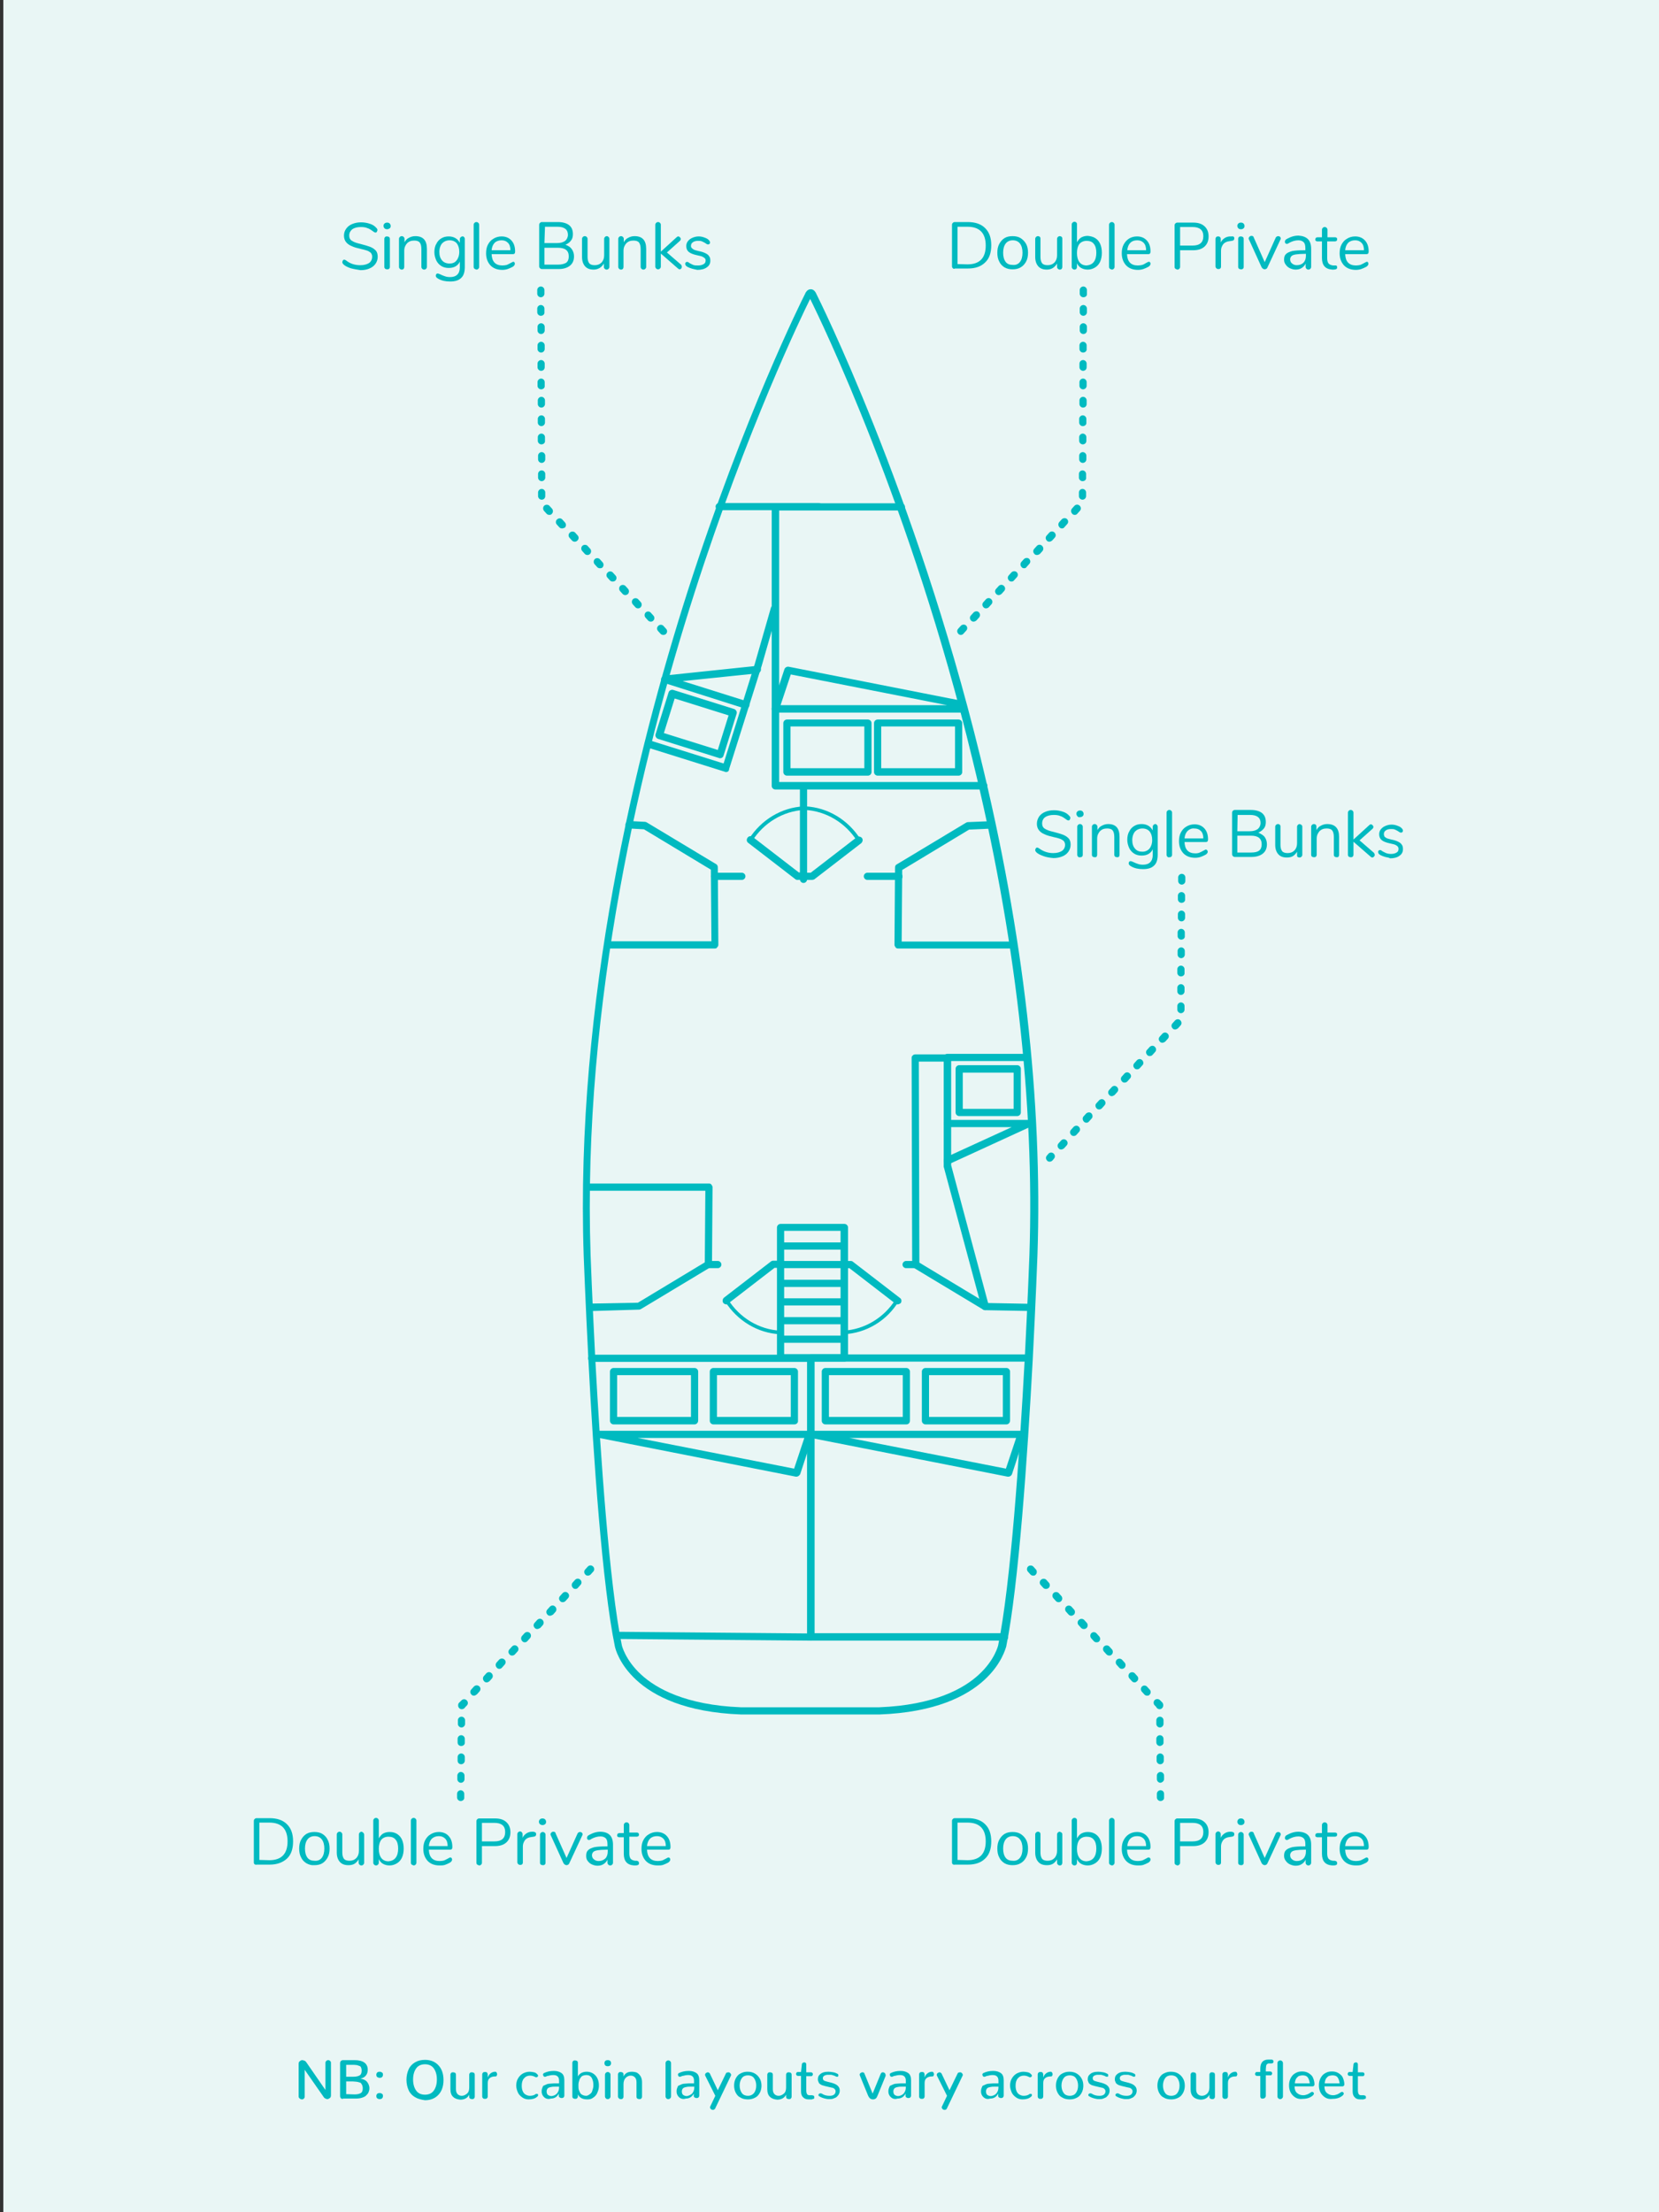 <svg xml:space="preserve" style="enable-background:new 0 0 600 800;" viewBox="0 0 600 800" height="800px" width="600px" y="0px" x="0px" xmlns:xlink="http://www.w3.org/1999/xlink" xmlns="http://www.w3.org/2000/svg" id="Layer_1" version="1.1">
<rect x="0" y="0" width="600" height="800" fill="#333333" stroke="none"/>
<style type="text/css">
	.st0{fill:#E9F6F5;}
	.st1{fill:#00BAC0;}
	.st2{enable-background:new    ;}
</style>
<rect height="800.4" width="599.6" class="st0" y="0" x="1.2"></rect>
<g>
	<path d="M347.5,229.6c-0.3,0-0.7-0.1-0.9-0.4c-0.5-0.5-0.6-1.3,0-1.9l0.9-1c0.5-0.5,1.3-0.6,1.9-0.1
		c0.5,0.5,0.6,1.3,0,1.9l-0.9,1C348.2,229.5,347.8,229.6,347.5,229.6z M352.1,224.8c-0.3,0-0.7-0.1-0.9-0.4c-0.5-0.5-0.6-1.3,0-1.9
		l0.9-1c0.5-0.5,1.4-0.6,1.9-0.1c0.5,0.5,0.6,1.3,0.1,1.9l-0.9,1C352.8,224.7,352.4,224.8,352.1,224.8z M356.6,220
		c-0.3,0-0.7-0.1-0.9-0.4c-0.5-0.5-0.6-1.3,0-1.9l0.9-1c0.5-0.5,1.3-0.6,1.9,0c0.5,0.5,0.6,1.3,0,1.9l-0.9,1
		C357.4,219.8,357,220,356.6,220z M361.2,215.2c-0.3,0-0.7-0.1-0.9-0.4c-0.5-0.5-0.6-1.3,0-1.9l0.9-1c0.5-0.5,1.3-0.6,1.9,0
		c0.5,0.5,0.6,1.3,0,1.9l-0.9,1C361.9,215,361.6,215.2,361.2,215.2z M365.8,210.3c-0.3,0-0.7-0.1-0.9-0.4c-0.5-0.5-0.6-1.3,0-1.9
		l0.9-1c0.5-0.5,1.3-0.6,1.9-0.1c0.5,0.5,0.6,1.3,0,1.9l-0.9,1C366.5,210.2,366.2,210.3,365.8,210.3z M370.4,205.5
		c-0.3,0-0.7-0.1-0.9-0.4c-0.5-0.5-0.6-1.3-0.1-1.9l0.9-1c0.5-0.5,1.4-0.6,1.9-0.1c0.5,0.5,0.6,1.3,0,1.9l-0.9,1
		C371.1,205.4,370.7,205.5,370.4,205.5z M375,200.7c-0.3,0-0.7-0.1-0.9-0.4c-0.5-0.5-0.6-1.3,0-1.9l0.9-1c0.5-0.5,1.3-0.6,1.9,0
		c0.5,0.5,0.6,1.3,0.1,1.9l-0.9,1C375.7,200.6,375.3,200.7,375,200.7z M379.5,195.9c-0.3,0-0.7-0.1-0.9-0.4c-0.5-0.5-0.6-1.3,0-1.9
		l0.9-1c0.5-0.5,1.3-0.6,1.9,0c0.5,0.5,0.6,1.3,0,1.9l-0.9,1C380.2,195.7,379.9,195.9,379.5,195.9z M384.1,191.1
		c-0.3,0-0.7-0.1-0.9-0.4c-0.5-0.5-0.6-1.3-0.1-1.9l0.9-1c0.5-0.5,1.3-0.6,1.9-0.1c0.5,0.5,0.6,1.3,0,1.9l-0.9,1
		C384.8,190.9,384.5,191.1,384.1,191.1z M388.7,186.2c-0.3,0-0.7-0.1-0.9-0.4c-0.5-0.5-0.6-1.3-0.1-1.9l0.9-1c0.5-0.5,1.3-0.6,1.9,0
		c0.5,0.5,0.6,1.3,0,1.9l-0.9,1C389.4,186.1,389,186.2,388.7,186.2z M391.5,180.7L391.5,180.7c-0.7,0-1.3-0.6-1.3-1.3l0-1.3
		c0-0.7,0.6-1.3,1.3-1.3c0,0,0,0,0,0c0.7,0,1.3,0.6,1.3,1.3l0,1.3C392.8,180.1,392.2,180.7,391.5,180.7z M391.5,174
		C391.5,174,391.5,174,391.5,174c-0.7,0-1.3-0.6-1.3-1.3l0-1.3c0-0.7,0.6-1.3,1.3-1.3c0,0,0,0,0,0c0.7,0,1.3,0.6,1.3,1.3l0,1.3
		C392.9,173.5,392.3,174,391.5,174z M391.6,167.4C391.6,167.4,391.6,167.4,391.6,167.4c-0.7,0-1.3-0.6-1.3-1.3l0-1.3
		c0-0.7,0.6-1.3,1.3-1.3c0,0,0,0,0,0c0.7,0,1.3,0.6,1.3,1.3l0,1.3C392.9,166.8,392.3,167.4,391.6,167.4z M391.6,160.7
		C391.6,160.7,391.6,160.7,391.6,160.7c-0.7,0-1.3-0.6-1.3-1.3l0-1.3c0-0.7,0.6-1.3,1.3-1.3c0,0,0,0,0,0c0.7,0,1.3,0.6,1.3,1.3
		l0,1.3C392.9,160.2,392.3,160.7,391.6,160.7z M391.6,154.1C391.6,154.1,391.6,154.1,391.6,154.1c-0.7,0-1.3-0.6-1.3-1.3l0-1.3
		c0-0.7,0.6-1.3,1.3-1.3c0,0,0,0,0,0c0.7,0,1.3,0.6,1.3,1.3l0,1.3C393,153.5,392.4,154.1,391.6,154.1z M391.7,147.4
		C391.7,147.4,391.7,147.4,391.7,147.4c-0.7,0-1.3-0.6-1.3-1.3l0-1.3c0-0.7,0.6-1.3,1.3-1.3h0c0.7,0,1.3,0.6,1.3,1.3l0,1.3
		C393,146.9,392.4,147.4,391.7,147.4z M391.7,140.8C391.7,140.8,391.7,140.8,391.7,140.8c-0.7,0-1.3-0.6-1.3-1.3l0-1.3
		c0-0.7,0.6-1.3,1.3-1.3c0,0,0,0,0,0c0.7,0,1.3,0.6,1.3,1.3l0,1.3C393,140.2,392.4,140.8,391.7,140.8z M391.7,134.1
		C391.7,134.1,391.7,134.1,391.7,134.1c-0.7,0-1.3-0.6-1.3-1.3l0-1.3c0-0.7,0.6-1.3,1.3-1.3c0,0,0,0,0,0c0.7,0,1.3,0.6,1.3,1.3
		l0,1.3C393,133.6,392.4,134.1,391.7,134.1z M391.7,127.5L391.7,127.5c-0.7,0-1.3-0.6-1.3-1.3l0-1.3c0-0.7,0.6-1.3,1.3-1.3
		c0,0,0,0,0,0c0.7,0,1.3,0.6,1.3,1.3l0,1.3C393.1,126.9,392.5,127.5,391.7,127.5z M391.8,120.8C391.8,120.8,391.8,120.8,391.8,120.8
		c-0.7,0-1.3-0.6-1.3-1.3l0-1.3c0-0.7,0.6-1.3,1.3-1.3c0,0,0,0,0,0c0.7,0,1.3,0.6,1.3,1.3l0,1.3
		C393.1,120.3,392.5,120.8,391.8,120.8z M391.8,114.2C391.8,114.2,391.8,114.2,391.8,114.2c-0.7,0-1.3-0.6-1.3-1.3l0-1.3
		c0-0.7,0.6-1.3,1.3-1.3h0c0.7,0,1.3,0.6,1.3,1.3l0,1.3C393.1,113.6,392.5,114.2,391.8,114.2z M391.8,107.5
		C391.8,107.5,391.8,107.5,391.8,107.5c-0.7,0-1.3-0.6-1.3-1.3l0-1.3c0-0.7,0.6-1.3,1.3-1.3c0,0,0,0,0,0c0.7,0,1.3,0.6,1.3,1.3
		l0,1.3C393.2,107,392.6,107.5,391.8,107.5z" class="st1"></path>
	<path d="M239.9,229.6c-0.4,0-0.7-0.1-1-0.4l-0.9-1c-0.5-0.5-0.5-1.4,0.1-1.9c0.5-0.5,1.4-0.5,1.9,0.1l0.9,1
		c0.5,0.5,0.5,1.4-0.1,1.9C240.6,229.5,240.3,229.6,239.9,229.6z M235.4,224.8c-0.4,0-0.7-0.1-1-0.4l-0.9-1c-0.5-0.5-0.5-1.4,0-1.9
		c0.5-0.5,1.4-0.5,1.9,0.1l0.9,1c0.5,0.5,0.5,1.4-0.1,1.9C236,224.7,235.7,224.8,235.4,224.8z M230.8,220c-0.4,0-0.7-0.1-1-0.4
		l-0.9-1c-0.5-0.5-0.5-1.4,0-1.9c0.5-0.5,1.4-0.5,1.9,0l0.9,1c0.5,0.5,0.5,1.4,0,1.9C231.4,219.9,231.1,220,230.8,220z M226.2,215.2
		c-0.4,0-0.7-0.1-1-0.4l-0.9-1c-0.5-0.5-0.5-1.4,0-1.9c0.5-0.5,1.4-0.5,1.9,0l0.9,1c0.5,0.5,0.5,1.4,0,1.9
		C226.9,215,226.5,215.2,226.2,215.2z M221.6,210.3c-0.4,0-0.7-0.1-1-0.4l-0.9-1c-0.5-0.5-0.5-1.4,0.1-1.9c0.5-0.5,1.4-0.5,1.9,0.1
		l0.9,1c0.5,0.5,0.5,1.4-0.1,1.9C222.3,210.2,221.9,210.3,221.6,210.3z M217,205.5c-0.4,0-0.7-0.1-1-0.4l-0.9-1
		c-0.5-0.5-0.5-1.4,0-1.9c0.5-0.5,1.4-0.5,1.9,0.1l0.9,1c0.5,0.5,0.5,1.4,0,1.9C217.7,205.4,217.4,205.5,217,205.5z M212.5,200.7
		c-0.4,0-0.7-0.1-1-0.4l-0.9-1c-0.5-0.5-0.5-1.4,0-1.9c0.5-0.5,1.4-0.5,1.9,0l0.9,1c0.5,0.5,0.5,1.4,0,1.9
		C213.1,200.6,212.8,200.7,212.5,200.7z M207.9,195.9c-0.4,0-0.7-0.1-1-0.4l-0.9-1c-0.5-0.5-0.5-1.4,0.1-1.9c0.5-0.5,1.4-0.5,1.9,0
		l0.9,1c0.5,0.5,0.5,1.4-0.1,1.9C208.5,195.8,208.2,195.9,207.9,195.9z M203.3,191.1c-0.4,0-0.7-0.1-1-0.4l-0.9-1
		c-0.5-0.5-0.5-1.4,0.1-1.9s1.4-0.5,1.9,0.1l0.9,1c0.5,0.5,0.5,1.4,0,1.9C204,190.9,203.6,191.1,203.3,191.1z M198.7,186.2
		c-0.4,0-0.7-0.1-1-0.4l-0.9-1c-0.5-0.5-0.5-1.4,0-1.9c0.5-0.5,1.4-0.5,1.9,0l0.9,1c0.5,0.5,0.5,1.4,0,1.9
		C199.4,186.1,199.1,186.2,198.7,186.2z M195.9,180.7c-0.7,0-1.3-0.6-1.3-1.3l0-1.3c0-0.7,0.6-1.3,1.3-1.3c0,0,0,0,0,0
		c0.7,0,1.3,0.6,1.3,1.3l0,1.3C197.2,180.1,196.7,180.7,195.9,180.7C195.9,180.7,195.9,180.7,195.9,180.7z M195.9,174
		c-0.7,0-1.3-0.6-1.3-1.3l0-1.3c0-0.7,0.6-1.3,1.3-1.3c0,0,0,0,0,0c0.7,0,1.3,0.6,1.3,1.3l0,1.3C197.2,173.4,196.6,174,195.9,174
		C195.9,174,195.9,174,195.9,174z M195.9,167.4c-0.7,0-1.3-0.6-1.3-1.3l0-1.3c0-0.7,0.6-1.3,1.3-1.3c0,0,0,0,0,0
		c0.7,0,1.3,0.6,1.3,1.3l0,1.3C197.2,166.8,196.6,167.4,195.9,167.4C195.9,167.4,195.9,167.4,195.9,167.4z M195.8,160.7
		c-0.7,0-1.3-0.6-1.3-1.3l0-1.3c0-0.7,0.6-1.3,1.3-1.3c0,0,0,0,0,0c0.7,0,1.3,0.6,1.3,1.3l0,1.3
		C197.2,160.1,196.6,160.7,195.8,160.7C195.8,160.7,195.8,160.7,195.8,160.7z M195.8,154.1c-0.7,0-1.3-0.6-1.3-1.3l0-1.3
		c0-0.7,0.6-1.3,1.3-1.3c0,0,0,0,0,0c0.7,0,1.3,0.6,1.3,1.3l0,1.3C197.1,153.5,196.5,154.1,195.8,154.1
		C195.8,154.1,195.8,154.1,195.8,154.1z M195.8,147.4c-0.7,0-1.3-0.6-1.3-1.3l0-1.3c0-0.7,0.6-1.3,1.3-1.3c0,0,0,0,0,0
		c0.7,0,1.3,0.6,1.3,1.3l0,1.3C197.1,146.8,196.5,147.4,195.8,147.4C195.8,147.4,195.8,147.4,195.8,147.4z M195.7,140.8
		c-0.7,0-1.3-0.6-1.3-1.3l0-1.3c0-0.7,0.6-1.3,1.3-1.3c0,0,0,0,0,0c0.7,0,1.3,0.6,1.3,1.3l0,1.3
		C197.1,140.2,196.5,140.8,195.7,140.8C195.7,140.8,195.7,140.8,195.7,140.8z M195.7,134.1c-0.7,0-1.3-0.6-1.3-1.3l0-1.3
		c0-0.7,0.6-1.3,1.3-1.3c0,0,0,0,0,0c0.7,0,1.3,0.6,1.3,1.3l0,1.3C197,133.5,196.5,134.1,195.7,134.1
		C195.7,134.1,195.7,134.1,195.7,134.1z M195.7,127.5c-0.7,0-1.3-0.6-1.3-1.3l0-1.3c0-0.7,0.6-1.3,1.3-1.3c0,0,0,0,0,0
		c0.7,0,1.3,0.6,1.3,1.3l0,1.3C197,126.9,196.4,127.5,195.7,127.5C195.7,127.5,195.7,127.5,195.7,127.5z M195.7,120.8
		c-0.7,0-1.3-0.6-1.3-1.3l0-1.3c0-0.7,0.6-1.3,1.3-1.3c0,0,0,0,0,0c0.7,0,1.3,0.6,1.3,1.3l0,1.3C197,120.2,196.4,120.8,195.7,120.8
		C195.7,120.8,195.7,120.8,195.7,120.8z M195.6,114.2c-0.7,0-1.3-0.6-1.3-1.3l0-1.3c0-0.7,0.6-1.3,1.3-1.3c0,0,0,0,0,0
		c0.7,0,1.3,0.6,1.3,1.3l0,1.3C197,113.6,196.4,114.2,195.6,114.2C195.6,114.2,195.6,114.2,195.6,114.2z M195.6,107.5
		c-0.7,0-1.3-0.6-1.3-1.3l0-1.3c0-0.7,0.6-1.3,1.3-1.3c0,0,0,0,0,0c0.7,0,1.3,0.6,1.3,1.3l0,1.3
		C196.9,106.9,196.3,107.5,195.6,107.5C195.6,107.5,195.6,107.5,195.6,107.5z" class="st1"></path>
	<g>
		<path d="M364,515.1h-29.3c-0.7,0-1.3-0.6-1.3-1.3V496c0-0.7,0.6-1.3,1.3-1.3H364c0.7,0,1.3,0.6,1.3,1.3v17.7
			C365.3,514.5,364.7,515.1,364,515.1z M336,512.4h26.7v-15.1H336V512.4z" class="st1"></path>
		<path d="M327.8,515.1h-29.3c-0.7,0-1.3-0.6-1.3-1.3V496c0-0.7,0.6-1.3,1.3-1.3h29.3c0.7,0,1.3,0.6,1.3,1.3v17.7
			C329.1,514.5,328.6,515.1,327.8,515.1z M299.8,512.4h26.7v-15.1h-26.7V512.4z" class="st1"></path>
	</g>
	<path d="M364.7,534c-0.1,0-0.2,0-0.3,0l-71.1-14c-0.7-0.1-1.1-0.8-1.1-1.4c0.1-0.7,0.6-1.2,1.3-1.2l0,0l75.8,0
		c0.4,0,0.8,0.2,1.1,0.5c0.2,0.3,0.3,0.8,0.2,1.2l-4.6,14C365.8,533.6,365.3,534,364.7,534z M307.2,520l56.6,11.1l3.7-11.1
		L307.2,520z" class="st1"></path>
	<path d="M348.2,257.7L348.2,257.7l-67.8,0c-0.4,0-0.8-0.2-1.1-0.5c-0.2-0.3-0.3-0.8-0.2-1.2l4.6-14
		c0.2-0.6,0.9-1,1.5-0.9l62.5,12.3c0.7,0.1,1.2,0.8,1,1.6c0,0.1,0,0.2-0.1,0.3c0.4,0.2,0.7,0.7,0.7,1.2
		C349.6,257.1,349,257.7,348.2,257.7z M282.3,255l60.2,0L286,243.9L282.3,255z" class="st1"></path>
	<path d="M363.3,593.3h-70.1c-0.4,0-0.7-0.1-0.9-0.4c-0.2-0.2-0.4-0.6-0.4-0.9l0-100.9c0-0.7,0.6-1.3,1.3-1.3H372
		c0.7,0,1.3,0.6,1.3,1.3c0,0.7-0.6,1.3-1.3,1.3h-77.4l0,98.2h68.7c0.7,0,1.3,0.6,1.3,1.3C364.7,592.7,364.1,593.3,363.3,593.3z" class="st1"></path>
	<g>
		<path d="M346.7,280.5h-29.3c-0.7,0-1.3-0.6-1.3-1.3v-17.7c0-0.7,0.6-1.3,1.3-1.3h29.3c0.7,0,1.3,0.6,1.3,1.3v17.7
			C348,279.9,347.4,280.5,346.7,280.5z M318.7,277.8h26.7v-15.1h-26.7V277.8z" class="st1"></path>
		<path d="M313.9,280.5h-29.3c-0.7,0-1.3-0.6-1.3-1.3v-17.7c0-0.7,0.6-1.3,1.3-1.3h29.3c0.7,0,1.3,0.6,1.3,1.3v17.7
			C315.2,279.9,314.6,280.5,313.9,280.5z M285.9,277.8h26.7v-15.1h-26.7V277.8z" class="st1"></path>
	</g>
	<path d="M355.8,285.5h-75.4c-0.7,0-1.3-0.6-1.3-1.3l0-100.9c0-0.4,0.1-0.7,0.4-0.9c0.2-0.2,0.6-0.4,0.9-0.4H326
		c0.7,0,1.3,0.6,1.3,1.3c0,0.7-0.6,1.3-1.3,1.3h-44.2l0,98.2h74c0.7,0,1.3,0.6,1.3,1.3C357.1,284.9,356.5,285.5,355.8,285.5z" class="st1"></path>
	<g>
		<path d="M287.3,515.1H258c-0.7,0-1.3-0.6-1.3-1.3V496c0-0.7,0.6-1.3,1.3-1.3h29.3c0.7,0,1.3,0.6,1.3,1.3v17.7
			C288.7,514.5,288.1,515.1,287.3,515.1z M259.3,512.4H286v-15.1h-26.7V512.4z" class="st1"></path>
		<path d="M251.2,515.1h-29.3c-0.7,0-1.3-0.6-1.3-1.3V496c0-0.7,0.6-1.3,1.3-1.3h29.3c0.7,0,1.3,0.6,1.3,1.3v17.7
			C252.5,514.5,251.9,515.1,251.2,515.1z M223.2,512.4h26.7v-15.1h-26.7V512.4z" class="st1"></path>
	</g>
	<path d="M288.1,534c-0.1,0-0.2,0-0.3,0l-71.1-14c-0.7-0.1-1.1-0.8-1.1-1.4c0.1-0.7,0.6-1.2,1.3-1.2l0,0l75.8,0
		c0.4,0,0.8,0.2,1.1,0.5c0.2,0.3,0.3,0.8,0.2,1.2l-4.6,14C289.1,533.6,288.6,534,288.1,534z M230.6,520l56.6,11.1l3.7-11.1
		L230.6,520z" class="st1"></path>
	<path d="M293.3,593.3C293.3,593.3,293.3,593.3,293.3,593.3l-69.8-0.6c-0.7,0-1.3-0.6-1.3-1.3c0-0.7,0.6-1.3,1.3-1.3
		l68.5,0.6v-98.2H214c-0.7,0-1.3-0.6-1.3-1.3c0-0.7,0.6-1.3,1.3-1.3h79.2c0.7,0,1.3,0.6,1.3,1.3V592c0,0.4-0.1,0.7-0.4,0.9
		C294,593.2,293.6,593.3,293.3,593.3z" class="st1"></path>
	<g>
		<path d="M305.4,492.4h-23.1c-0.7,0-1.3-0.6-1.3-1.3v-47.2c0-0.7,0.6-1.3,1.3-1.3h23.1c0.7,0,1.3,0.6,1.3,1.3V491
			C306.7,491.8,306.1,492.4,305.4,492.4z M283.6,489.7H304v-44.6h-20.4V489.7z" class="st1"></path>
		<path d="M304.9,451.9h-22.4c-0.7,0-1.3-0.6-1.3-1.3c0-0.7,0.6-1.3,1.3-1.3h22.4c0.7,0,1.3,0.6,1.3,1.3
			C306.2,451.3,305.6,451.9,304.9,451.9z" class="st1"></path>
		<path d="M304.9,458.6h-22.4c-0.7,0-1.3-0.6-1.3-1.3c0-0.7,0.6-1.3,1.3-1.3h22.4c0.7,0,1.3,0.6,1.3,1.3
			C306.2,458,305.6,458.6,304.9,458.6z" class="st1"></path>
		<path d="M304.9,465.4h-22.4c-0.7,0-1.3-0.6-1.3-1.3c0-0.7,0.6-1.3,1.3-1.3h22.4c0.7,0,1.3,0.6,1.3,1.3
			C306.2,464.8,305.6,465.4,304.9,465.4z" class="st1"></path>
		<path d="M304.9,472.1h-22.4c-0.7,0-1.3-0.6-1.3-1.3c0-0.7,0.6-1.3,1.3-1.3h22.4c0.7,0,1.3,0.6,1.3,1.3
			C306.2,471.5,305.6,472.1,304.9,472.1z" class="st1"></path>
		<path d="M304.9,478.9h-22.4c-0.7,0-1.3-0.6-1.3-1.3c0-0.7,0.6-1.3,1.3-1.3h22.4c0.7,0,1.3,0.6,1.3,1.3
			C306.2,478.3,305.6,478.9,304.9,478.9z" class="st1"></path>
		<path d="M304.9,485.6h-22.4c-0.7,0-1.3-0.6-1.3-1.3c0-0.7,0.6-1.3,1.3-1.3h22.4c0.7,0,1.3,0.6,1.3,1.3
			C306.2,485,305.6,485.6,304.9,485.6z" class="st1"></path>
	</g>
	<g>
		<g>
			<path d="M324.6,471.7c-0.3,0-0.6-0.1-0.8-0.3l-16.6-12.8l-1.5,0c0,0,0,0,0,0c-0.7,0-1.3-0.6-1.3-1.3
				c0-0.7,0.6-1.3,1.3-1.3l2,0c0.3,0,0.6,0.1,0.8,0.3l17,13.1c0.6,0.4,0.7,1.3,0.2,1.9C325.4,471.5,325,471.7,324.6,471.7z" class="st1"></path>
			<path d="M305.2,482.5c-0.4,0-0.6-0.3-0.7-0.6c0-0.4,0.3-0.7,0.6-0.7c7.5-0.4,14.6-4.6,18.8-11.3
				c0.2-0.3,0.6-0.4,0.9-0.2c0.3,0.2,0.4,0.6,0.2,0.9C320.7,477.7,313.2,482.1,305.2,482.5C305.2,482.5,305.2,482.5,305.2,482.5z" class="st1"></path>
		</g>
		<g>
			<path d="M331.1,458.6h-3.4c-0.7,0-1.3-0.6-1.3-1.3c0-0.7,0.6-1.3,1.3-1.3h3.4c0.7,0,1.3,0.6,1.3,1.3
				C332.5,458,331.9,458.6,331.1,458.6z" class="st1"></path>
		</g>
	</g>
	<path d="M367.9,403.6h-21c-0.7,0-1.3-0.6-1.3-1.3v-15.8c0-0.7,0.6-1.3,1.3-1.3h21c0.7,0,1.3,0.6,1.3,1.3v15.8
		C369.2,403,368.6,403.6,367.9,403.6z M348.2,401h18.4v-13.1h-18.4V401z" class="st1"></path>
	<path d="M342.6,421.1c-0.5,0-1-0.3-1.2-0.8c-0.3-0.7,0-1.5,0.7-1.8l23.8-10.9l-23.2,0c-0.7,0-1.3-0.6-1.3-1.3
		s0.6-1.3,1.3-1.3l29.3,0c0.6,0,1.2,0.4,1.3,1c0.1,0.6-0.2,1.2-0.7,1.5L343.2,421C343,421.1,342.8,421.1,342.6,421.1z" class="st1"></path>
	<path d="M356.3,473.8c-0.6,0-1.1-0.4-1.3-1l-13.7-50.9c0-0.1,0-0.2,0-0.3l0-39.2c0-0.7,0.6-1.3,1.3-1.3h27.7
		c0.7,0,1.3,0.6,1.3,1.3c0,0.7-0.6,1.3-1.3,1.3H344l0,37.7l13.6,50.7c0.2,0.7-0.2,1.4-0.9,1.6C356.5,473.7,356.4,473.8,356.3,473.8z" class="st1"></path>
	<path d="M373,474.1C373,474.1,373,474.1,373,474.1l-16.7-0.3c-0.2,0-0.5-0.1-0.7-0.2l-25.1-15.1
		c-0.4-0.2-0.6-0.7-0.6-1.1l-0.2-74.8c0-0.4,0.1-0.7,0.4-0.9c0.2-0.3,0.6-0.4,0.9-0.4h11.5c0.7,0,1.3,0.6,1.3,1.3
		c0,0.7-0.6,1.3-1.3,1.3h-10.2l0.2,72.7l24.2,14.6l16.3,0.3c0.7,0,1.3,0.6,1.3,1.4C374.3,473.5,373.7,474.1,373,474.1z" class="st1"></path>
	<path d="M260.4,274.2c-0.1,0-0.3,0-0.4-0.1l-22-6.9c-0.3-0.1-0.6-0.3-0.8-0.7c-0.2-0.3-0.2-0.7-0.1-1l4.7-15.1
		c0.2-0.7,1-1.1,1.7-0.9l22,6.9c0.3,0.1,0.6,0.3,0.8,0.7c0.2,0.3,0.2,0.7,0.1,1l-4.7,15.1C261.5,273.9,261,274.2,260.4,274.2z
		 M240.1,265.1l19.5,6.1l3.9-12.5l-19.5-6.1L240.1,265.1z" class="st1"></path>
	<path d="M269.7,256.3c-0.1,0-0.3,0-0.4-0.1l-29.3-9.3c-0.6-0.2-1-0.8-0.9-1.4c0.1-0.6,0.6-1.1,1.2-1.2l33.4-3.5
		c0.8-0.1,1.4,0.5,1.5,1.2c0.1,0.7-0.5,1.4-1.2,1.5l-27.1,2.8l23.2,7.3c0.7,0.2,1.1,1,0.9,1.7C270.8,255.9,270.3,256.3,269.7,256.3z" class="st1"></path>
	<path d="M262.6,279.2c-0.1,0-0.3,0-0.4-0.1l-28.1-8.8c-0.7-0.2-1.1-1-0.9-1.7c0.2-0.7,1-1.1,1.7-0.9l26.8,8.4
		l11.3-36.1l5.8-20.2c0.2-0.7,0.9-1.1,1.6-0.9c0.7,0.2,1.1,0.9,0.9,1.6l-5.8,20.2l-11.8,37.4C263.7,278.9,263.1,279.2,262.6,279.2z" class="st1"></path>
	<g>
		<g>
			<path d="M262.7,471.7c-0.4,0-0.8-0.2-1.1-0.5c-0.4-0.6-0.3-1.4,0.2-1.9l17-13.1c0.2-0.2,0.6-0.3,0.8-0.3l2,0
				c0.7,0,1.3,0.6,1.3,1.3c0,0.7-0.6,1.3-1.3,1.3c0,0,0,0,0,0l-1.5,0l-16.6,12.8C263.3,471.6,263,471.7,262.7,471.7z" class="st1"></path>
			<path d="M282.1,482.5C282.1,482.5,282.1,482.5,282.1,482.5c-8-0.4-15.4-4.8-19.9-11.9c-0.2-0.3-0.1-0.7,0.2-0.9
				c0.3-0.2,0.7-0.1,0.9,0.2c4.2,6.7,11.3,10.9,18.8,11.3c0.4,0,0.6,0.3,0.6,0.7C282.7,482.2,282.4,482.5,282.1,482.5z" class="st1"></path>
		</g>
		<g>
			<path d="M259.6,458.6h-3.4c-0.7,0-1.3-0.6-1.3-1.3c0-0.7,0.6-1.3,1.3-1.3h3.4c0.7,0,1.3,0.6,1.3,1.3
				C260.9,458,260.3,458.6,259.6,458.6z" class="st1"></path>
		</g>
	</g>
	<g>
		<g>
			<path d="M293.7,318.2C293.7,318.2,293.7,318.2,293.7,318.2l-2,0c-0.7,0-1.3-0.6-1.3-1.3c0-0.7,0.6-1.3,1.3-1.3
				c0,0,0,0,0,0l1.5,0l16.6-12.8c0.6-0.5,1.4-0.3,1.9,0.2c0.5,0.6,0.3,1.4-0.2,1.9l-17,13.1C294.2,318.1,294,318.2,293.7,318.2z" class="st1"></path>
			<path d="M310.6,304.5c-0.2,0-0.4-0.1-0.6-0.3c-4.2-6.7-11.3-10.9-18.8-11.3c-0.4,0-0.6-0.3-0.6-0.7
				c0-0.4,0.3-0.7,0.7-0.6c8,0.4,15.4,4.8,19.9,11.9c0.2,0.3,0.1,0.7-0.2,0.9C310.9,304.5,310.8,304.5,310.6,304.5z" class="st1"></path>
		</g>
		<g>
			<path d="M325.1,318.2h-11.4c-0.7,0-1.3-0.6-1.3-1.3c0-0.7,0.6-1.3,1.3-1.3h11.4c0.7,0,1.3,0.6,1.3,1.3
				C326.5,317.6,325.9,318.2,325.1,318.2z" class="st1"></path>
		</g>
	</g>
	<g>
		<g>
			<path d="M288.4,318.2c-0.3,0-0.6-0.1-0.8-0.3l-17-13.1c-0.6-0.4-0.7-1.3-0.2-1.9c0.4-0.6,1.3-0.7,1.9-0.2l16.6,12.8
				l1.5,0c0.8,0,1.3,0.6,1.3,1.3c0,0.7-0.6,1.3-1.3,1.3L288.4,318.2C288.4,318.2,288.4,318.2,288.4,318.2z" class="st1"></path>
			<path d="M271.4,304.5c-0.1,0-0.2,0-0.4-0.1c-0.3-0.2-0.4-0.6-0.2-0.9c4.5-7.1,11.9-11.5,19.9-11.9
				c0.4,0,0.7,0.3,0.7,0.6c0,0.4-0.3,0.7-0.6,0.7c-7.5,0.4-14.6,4.6-18.8,11.3C271.8,304.4,271.6,304.5,271.4,304.5z" class="st1"></path>
		</g>
		<g>
			<path d="M268.3,318.2h-9.8c-0.7,0-1.3-0.6-1.3-1.3c0-0.7,0.6-1.3,1.3-1.3h9.8c0.7,0,1.3,0.6,1.3,1.3
				C269.6,317.6,269,318.2,268.3,318.2z" class="st1"></path>
		</g>
	</g>
	<path d="M214.3,474.1c-0.7,0-1.3-0.6-1.3-1.3c0-0.7,0.6-1.3,1.3-1.4l16.4-0.3l24.2-14.6l0.2-25.9h-42.3
		c-0.7,0-1.3-0.6-1.3-1.3c0-0.7,0.6-1.3,1.3-1.3h43.6c0.4,0,0.7,0.1,0.9,0.4c0.2,0.3,0.4,0.6,0.4,0.9l-0.2,27.9
		c0,0.5-0.2,0.9-0.6,1.1l-25.1,15.1c-0.2,0.1-0.4,0.2-0.7,0.2L214.3,474.1C214.3,474.1,214.3,474.1,214.3,474.1z" class="st1"></path>
	<path d="M258.6,343h-38.3c-0.7,0-1.3-0.6-1.3-1.3c0-0.7,0.6-1.3,1.3-1.3h37l-0.2-25.9l-24.2-14.6l-5.4-0.3
		c-0.7,0-1.3-0.7-1.3-1.4c0-0.7,0.7-1.3,1.4-1.3l5.7,0.3c0.2,0,0.4,0.1,0.6,0.2l25.1,15.1c0.4,0.2,0.6,0.7,0.6,1.1l0.2,28
		c0,0.4-0.1,0.7-0.4,0.9C259.3,342.9,258.9,343,258.6,343z" class="st1"></path>
	<path d="M366.1,343h-41.3c-0.4,0-0.7-0.1-0.9-0.4c-0.2-0.3-0.4-0.6-0.4-0.9l0.2-28c0-0.5,0.2-0.9,0.6-1.1l25.1-15.1
		c0.2-0.1,0.4-0.2,0.6-0.2l7.3-0.3c0.7-0.1,1.4,0.5,1.4,1.3c0,0.7-0.5,1.4-1.3,1.4l-6.9,0.3l-24.2,14.6l-0.2,25.9h39.9
		c0.7,0,1.3,0.6,1.3,1.3C367.5,342.4,366.9,343,366.1,343z" class="st1"></path>
	<path d="M296.1,184.5h-36c-0.7,0-1.3-0.6-1.3-1.3c0-0.7,0.6-1.3,1.3-1.3h36c0.7,0,1.3,0.6,1.3,1.3
		C297.5,183.9,296.9,184.5,296.1,184.5z" class="st1"></path>
	<path d="M290.6,319.3c-0.7,0-1.3-0.6-1.3-1.3v-33.2c0-0.7,0.6-1.3,1.3-1.3s1.3,0.6,1.3,1.3v33.2
		C291.9,318.7,291.3,319.3,290.6,319.3z" class="st1"></path>
	<path d="M318.1,620H268c-40.4-1.5-45.4-23.6-45.6-24.5c-4.6-22.2-7.8-68.7-9.6-103.8c-1.1-21.4-1.7-37.5-1.7-37.6
		c-3.1-91.9,18.8-181.6,37.7-240.6c20.2-62.8,41.3-105.2,42.3-107.1c0.2-0.5,0.8-1.8,2.1-1.8c0.9,0,1.6,0.6,2.1,1.8
		c0.3,0.6,35.7,71.1,59.2,167.1c15.7,64,22.6,124.7,20.7,180.6c0,0.2-0.6,16.2-1.7,37.6c-1.9,35.1-5.1,81.6-9.6,103.8
		C363.5,596.4,358.5,618.5,318.1,620C318.2,620,318.1,620,318.1,620z M293,108.1c-2.8,5.6-22.7,46.7-41.8,106.2
		c-18.9,58.8-40.7,148.1-37.6,239.7c0,0.2,0.6,16.2,1.7,37.6c1.9,35,5.1,81.4,9.6,103.4c0,0,1.2,5.3,7,10.6c5.4,5,16.1,11,36,11.8
		l50.1,0c20-0.8,30.6-6.8,36-11.8c5.8-5.3,7-10.6,7-10.6c4.5-22,7.7-68.4,9.6-103.4c1.1-21.4,1.7-37.4,1.7-37.6
		c1.9-55.6-5.1-116.1-20.7-179.8C329.6,183.3,296.7,115.5,293,108.1z" class="st1"></path>
	<path d="M166.6,651.3C166.6,651.3,166.6,651.3,166.6,651.3c-0.7,0-1.3-0.6-1.3-1.3l0-1.3c0-0.7,0.6-1.3,1.3-1.3
		c0,0,0,0,0,0c0.7,0,1.3,0.6,1.3,1.3l0,1.3C168,650.7,167.4,651.3,166.6,651.3z M166.7,644.7C166.7,644.7,166.7,644.7,166.7,644.7
		c-0.7,0-1.3-0.6-1.3-1.3l0-1.3c0-0.7,0.7-1.4,1.3-1.3c0.7,0,1.3,0.6,1.3,1.3l0,1.3C168,644.1,167.4,644.7,166.7,644.7z M166.8,638
		C166.8,638,166.8,638,166.8,638c-0.8,0-1.3-0.6-1.3-1.3l0-1.3c0-0.7,0.6-1.3,1.3-1.3c0.7,0,1.3,0.6,1.3,1.3l0,1.3
		C168.1,637.4,167.5,638,166.8,638z M166.8,631.4C166.8,631.4,166.8,631.4,166.8,631.4c-0.8,0-1.3-0.6-1.3-1.3l0-1.3
		c0-0.7,0.6-1.3,1.3-1.3c0,0,0,0,0,0c0.7,0,1.3,0.6,1.3,1.3l0,1.3C168.2,630.8,167.6,631.4,166.8,631.4z M166.9,624.7
		C166.9,624.7,166.9,624.7,166.9,624.7c-0.7,0-1.3-0.6-1.3-1.3l0-1.3c0-0.7,0.6-1.3,1.3-1.3c0,0,0,0,0,0c0.7,0,1.3,0.6,1.3,1.3
		l0,1.3C168.2,624.1,167.6,624.7,166.9,624.7z M167,618.1C167,618.1,167,618.1,167,618.1c-0.7,0-1.3-0.6-1.3-1.3l0-0.2
		c0-0.3,0.1-0.7,0.4-0.9l0.8-0.8c0.5-0.5,1.3-0.6,1.9,0c0.5,0.5,0.6,1.3,0,1.9l-0.5,0.5C168.1,617.7,167.6,618.1,167,618.1z
		 M171.4,613.2c-0.3,0-0.7-0.1-0.9-0.4c-0.5-0.5-0.6-1.3,0-1.9l0.9-1c0.5-0.5,1.3-0.6,1.9-0.1s0.6,1.3,0.1,1.9l-0.9,1
		C172.1,613,171.8,613.2,171.4,613.2z M176,608.4c-0.3,0-0.7-0.1-0.9-0.4c-0.5-0.5-0.6-1.3-0.1-1.9l0.9-1c0.5-0.5,1.3-0.6,1.9,0
		c0.5,0.5,0.6,1.3,0.1,1.9l-0.9,1C176.7,608.2,176.4,608.4,176,608.4z M180.6,603.5c-0.3,0-0.7-0.1-0.9-0.4
		c-0.5-0.5-0.6-1.3-0.1-1.9l0.9-1c0.5-0.5,1.3-0.6,1.9-0.1s0.6,1.3,0.1,1.9l-0.9,1C181.3,603.4,180.9,603.5,180.6,603.5z
		 M185.2,598.7c-0.3,0-0.7-0.1-0.9-0.4c-0.5-0.5-0.6-1.3,0-1.9l0.9-1c0.5-0.5,1.3-0.6,1.9,0c0.5,0.5,0.6,1.3,0,1.9l-0.9,1
		C185.9,598.6,185.5,598.7,185.2,598.7z M189.8,593.9c-0.3,0-0.7-0.1-0.9-0.4c-0.5-0.5-0.6-1.3-0.1-1.9l0.9-1
		c0.5-0.5,1.3-0.6,1.9-0.1c0.5,0.5,0.6,1.3,0.1,1.9l-0.9,1C190.5,593.8,190.1,593.9,189.8,593.9z M194.3,589.1
		c-0.3,0-0.7-0.1-0.9-0.4c-0.5-0.5-0.6-1.3,0-1.9l0.9-1c0.5-0.5,1.3-0.6,1.9,0c0.5,0.5,0.6,1.3,0.1,1.9l-0.9,1
		C195,588.9,194.7,589.1,194.3,589.1z M198.9,584.3c-0.3,0-0.7-0.1-0.9-0.4c-0.5-0.5-0.6-1.3,0-1.9l0.9-1c0.5-0.5,1.3-0.6,1.9,0
		c0.5,0.5,0.6,1.3,0.1,1.9l-0.9,1C199.6,584.1,199.3,584.3,198.9,584.3z M203.5,579.4c-0.3,0-0.7-0.1-0.9-0.4
		c-0.5-0.5-0.6-1.3,0-1.9l0.9-1c0.5-0.5,1.3-0.6,1.9,0c0.5,0.5,0.6,1.3,0,1.9l-0.9,1C204.2,579.3,203.8,579.4,203.5,579.4z
		 M208.1,574.6c-0.3,0-0.7-0.1-0.9-0.4c-0.5-0.5-0.6-1.3-0.1-1.9l0.9-1c0.5-0.5,1.3-0.6,1.9,0c0.5,0.5,0.6,1.3,0,1.9l-0.9,1
		C208.8,574.5,208.4,574.6,208.1,574.6z M212.6,569.8c-0.3,0-0.7-0.1-0.9-0.4c-0.5-0.5-0.6-1.3,0-1.9l0.9-1c0.5-0.5,1.3-0.6,1.9,0
		c0.5,0.5,0.6,1.3,0,1.9l-0.9,1C213.4,569.6,213,569.8,212.6,569.8z" class="st1"></path>
	<path d="M419.7,651.3c-0.7,0-1.3-0.6-1.3-1.3l0-1.3c0-0.7,0.6-1.3,1.3-1.3c0.8,0,1.3,0.6,1.3,1.3l0,1.3
		C421.1,650.7,420.5,651.3,419.7,651.3C419.7,651.3,419.7,651.3,419.7,651.3z M419.7,644.7c-0.7,0-1.3-0.6-1.3-1.3l0-1.3
		c0-0.7,0.6-1.3,1.3-1.3c0,0,0,0,0,0c0.7,0,1.3,0.6,1.3,1.3l0,1.3C421,644,420.4,644.6,419.7,644.7
		C419.7,644.7,419.7,644.7,419.7,644.7z M419.6,638c-0.7,0-1.3-0.6-1.3-1.3l0-1.3c0-0.7,0.6-1.3,1.3-1.3c0,0,0,0,0,0
		c0.7,0,1.3,0.6,1.3,1.3l0,1.3C420.9,637.4,420.4,638,419.6,638C419.6,638,419.6,638,419.6,638z M419.5,631.4
		c-0.7,0-1.3-0.6-1.3-1.3l0-1.3c0-0.7,0.6-1.3,1.3-1.3c0,0,0,0,0,0c0.7,0,1.3,0.6,1.3,1.3l0,1.3
		C420.9,630.7,420.3,631.3,419.5,631.4C419.5,631.4,419.5,631.4,419.5,631.4z M419.5,624.7c-0.7,0-1.3-0.6-1.3-1.3l0-1.3
		c0-0.7,0.6-1.3,1.3-1.3c0,0,0,0,0,0c0.7,0,1.3,0.6,1.3,1.3l0,1.3C420.8,624.1,420.2,624.7,419.5,624.7
		C419.5,624.7,419.5,624.7,419.5,624.7z M419.4,618.1c-0.6,0-1.1-0.4-1.3-0.9l-0.5-0.5c-0.5-0.5-0.5-1.4,0-1.9
		c0.5-0.5,1.4-0.5,1.9,0l0.8,0.8c0.2,0.2,0.4,0.6,0.4,0.9v0.2C420.7,617.5,420.1,618.1,419.4,618.1
		C419.4,618.1,419.4,618.1,419.4,618.1z M414.9,613.2c-0.4,0-0.7-0.1-1-0.4l-0.9-1c-0.5-0.5-0.5-1.4,0-1.9s1.4-0.5,1.9,0.1l0.9,1
		c0.5,0.5,0.5,1.4-0.1,1.9C415.6,613.1,415.3,613.2,414.9,613.2z M410.4,608.4c-0.4,0-0.7-0.1-1-0.4l-0.9-1c-0.5-0.5-0.5-1.4,0-1.9
		c0.5-0.5,1.4-0.5,1.9,0l0.9,1c0.5,0.5,0.5,1.4-0.1,1.9C411,608.2,410.7,608.4,410.4,608.4z M405.8,603.5c-0.4,0-0.7-0.1-1-0.4
		l-0.9-1c-0.5-0.5-0.5-1.4,0-1.9c0.5-0.5,1.4-0.5,1.9,0l0.9,1c0.5,0.5,0.5,1.4,0,1.9C406.4,603.4,406.1,603.5,405.8,603.5z
		 M401.2,598.7c-0.3,0-0.7-0.1-1-0.4l-0.9-1c-0.5-0.5-0.5-1.4,0-1.9c0.5-0.5,1.4-0.5,1.9,0l0.9,1c0.5,0.5,0.5,1.4,0,1.9
		C401.9,598.6,401.5,598.7,401.2,598.7z M396.6,593.9c-0.4,0-0.7-0.1-1-0.4l-0.9-1c-0.5-0.5-0.5-1.4,0-1.9c0.5-0.5,1.4-0.5,1.9,0.1
		l0.9,1c0.5,0.5,0.5,1.4,0,1.9C397.3,593.8,397,593.9,396.6,593.9z M392,589.1c-0.4,0-0.7-0.1-1-0.4l-0.9-1
		c-0.5-0.5-0.5-1.4,0.1-1.9c0.5-0.5,1.4-0.5,1.9,0l0.9,1c0.5,0.5,0.5,1.4,0,1.9C392.7,589,392.4,589.1,392,589.1z M387.5,584.3
		c-0.4,0-0.7-0.1-1-0.4l-0.9-1c-0.5-0.5-0.5-1.4,0-1.9c0.5-0.5,1.4-0.5,1.9,0l0.9,1c0.5,0.5,0.5,1.4,0,1.9
		C388.1,584.1,387.8,584.3,387.5,584.3z M382.9,579.4c-0.4,0-0.7-0.1-1-0.4l-0.9-1c-0.5-0.5-0.5-1.4,0-1.9c0.5-0.5,1.4-0.5,1.9,0
		l0.9,1c0.5,0.5,0.5,1.4,0,1.9C383.5,579.3,383.2,579.4,382.9,579.4z M378.3,574.6c-0.4,0-0.7-0.1-1-0.4l-0.9-1
		c-0.5-0.5-0.5-1.4,0.1-1.9c0.5-0.5,1.4-0.5,1.9,0l0.9,1c0.5,0.5,0.5,1.4,0,1.9C379,574.5,378.6,574.6,378.3,574.6z M373.7,569.8
		c-0.4,0-0.7-0.1-1-0.4l-0.9-1c-0.5-0.5-0.5-1.4,0-1.9c0.5-0.5,1.4-0.5,1.9,0l0.9,1c0.5,0.5,0.5,1.4,0,1.9
		C374.4,569.7,374.1,569.8,373.7,569.8z" class="st1"></path>
	<path d="M379.6,420.1c-0.3,0-0.7-0.1-0.9-0.4c-0.5-0.5-0.6-1.3,0-1.9l0.5-0.6c0.5-0.5,1.3-0.6,1.9,0
		c0.5,0.5,0.6,1.3,0,1.9l-0.5,0.6C380.3,420,379.9,420.1,379.6,420.1z M383.8,415.7c-0.3,0-0.7-0.1-0.9-0.4c-0.5-0.5-0.6-1.3,0-1.9
		l0.9-1c0.5-0.5,1.3-0.6,1.9,0c0.5,0.5,0.6,1.3,0,1.9l-0.9,1C384.5,415.5,384.1,415.7,383.8,415.7z M388.3,410.8
		c-0.3,0-0.7-0.1-0.9-0.4c-0.5-0.5-0.6-1.3,0-1.9l0.9-1c0.5-0.5,1.4-0.6,1.9,0c0.5,0.5,0.6,1.3,0,1.9l-0.9,1
		C389,410.7,388.7,410.8,388.3,410.8z M392.9,406c-0.3,0-0.7-0.1-0.9-0.4c-0.5-0.5-0.6-1.4-0.1-1.9l0.9-1c0.5-0.5,1.4-0.6,1.9-0.1
		c0.5,0.5,0.6,1.4,0.1,1.9l-0.9,1C393.6,405.9,393.3,406,392.9,406z M397.5,401.2c-0.3,0-0.7-0.1-0.9-0.4c-0.5-0.5-0.6-1.4,0-1.9
		l0.9-1c0.5-0.5,1.4-0.6,1.9,0c0.5,0.5,0.6,1.3,0,1.9l-0.9,1C398.2,401.1,397.9,401.2,397.5,401.2z M402.1,396.4
		c-0.3,0-0.7-0.1-0.9-0.4c-0.5-0.5-0.6-1.3,0-1.9l0.9-1c0.5-0.5,1.3-0.6,1.9,0c0.5,0.5,0.6,1.3,0,1.9l-0.9,1
		C402.8,396.2,402.4,396.4,402.1,396.4z M406.7,391.5c-0.3,0-0.7-0.1-0.9-0.4c-0.5-0.5-0.6-1.3,0-1.9l0.9-1c0.5-0.5,1.3-0.6,1.9,0
		s0.6,1.3,0,1.9l-0.9,1C407.4,391.4,407,391.5,406.7,391.5z M411.2,386.7c-0.3,0-0.7-0.1-0.9-0.4c-0.5-0.5-0.6-1.3,0-1.9l0.9-1
		c0.5-0.5,1.3-0.6,1.9,0c0.5,0.5,0.6,1.4,0,1.9l-0.9,1C411.9,386.6,411.6,386.7,411.2,386.7z M415.8,381.9c-0.3,0-0.7-0.1-0.9-0.4
		c-0.5-0.5-0.6-1.4,0-1.9l0.9-1c0.5-0.5,1.4-0.6,1.9,0c0.5,0.5,0.6,1.3,0,1.9l-0.9,1C416.5,381.8,416.2,381.9,415.8,381.9z
		 M420.4,377.1c-0.3,0-0.7-0.1-0.9-0.4c-0.5-0.5-0.6-1.3,0-1.9l0.9-1c0.5-0.5,1.3-0.6,1.9,0c0.5,0.5,0.6,1.3,0,1.9l-0.9,1
		C421.1,376.9,420.7,377.1,420.4,377.1z M425,372.3c-0.3,0-0.7-0.1-0.9-0.4c-0.5-0.5-0.6-1.3,0-1.9l0.9-1c0.5-0.5,1.4-0.6,1.9,0
		c0.5,0.5,0.6,1.3,0,1.9l-0.9,1C425.7,372.1,425.3,372.3,425,372.3z M427.1,366.4C427.1,366.4,427.1,366.4,427.1,366.4
		c-0.7,0-1.3-0.6-1.3-1.3l0-1.3c0-0.7,0.6-1.3,1.3-1.3c0.7,0,1.3,0.6,1.3,1.3l0,1.3C428.4,365.8,427.8,366.4,427.1,366.4z
		 M427.1,359.8C427.1,359.8,427.1,359.8,427.1,359.8c-0.7,0-1.3-0.6-1.3-1.3l0-1.3c0-0.7,0.6-1.3,1.3-1.3c0,0,0,0,0,0
		c0.7,0,1.3,0.6,1.3,1.3l0,1.3C428.4,359.2,427.8,359.8,427.1,359.8z M427.1,353.1C427.1,353.1,427.1,353.1,427.1,353.1
		c-0.7,0-1.3-0.6-1.3-1.3l0-1.3c0-0.7,0.6-1.3,1.3-1.3c0,0,0,0,0,0c0.7,0,1.3,0.6,1.3,1.3l0,1.3
		C428.5,352.5,427.9,353.1,427.1,353.1z M427.2,346.5C427.2,346.5,427.2,346.5,427.2,346.5c-0.7,0-1.3-0.6-1.3-1.3l0-1.3
		c0-0.7,0.6-1.3,1.3-1.3c0,0,0,0,0,0c0.7,0,1.3,0.6,1.3,1.3l0,1.3C428.5,345.9,427.9,346.5,427.2,346.5z M427.2,339.8
		C427.2,339.8,427.2,339.8,427.2,339.8c-0.7,0-1.3-0.6-1.3-1.3l0-1.3c0-0.7,0.6-1.3,1.3-1.3c0,0,0,0,0,0c0.7,0,1.3,0.6,1.3,1.3
		l0,1.3C428.6,339.2,428,339.8,427.2,339.8z M427.3,333.2C427.3,333.2,427.3,333.2,427.3,333.2c-0.7,0-1.3-0.6-1.3-1.3l0-1.3
		c0-0.7,0.6-1.3,1.3-1.3c0,0,0,0,0,0c0.7,0,1.3,0.6,1.3,1.3l0,1.3C428.6,332.6,428,333.2,427.3,333.2z M427.3,326.5
		C427.3,326.5,427.3,326.5,427.3,326.5c-0.7,0-1.3-0.6-1.3-1.3l0-1.3c0-0.7,0.6-1.3,1.3-1.3c0,0,0,0,0,0c0.7,0,1.3,0.6,1.3,1.3
		l0,1.3C428.7,325.9,428.1,326.5,427.3,326.5z M427.4,319.9C427.4,319.9,427.4,319.9,427.4,319.9c-0.7,0-1.3-0.6-1.3-1.3l0-1.3
		c0-0.7,0.6-1.3,1.3-1.3c0,0,0,0,0,0c0.7,0,1.3,0.6,1.3,1.3l0,1.3C428.7,319.3,428.1,319.9,427.4,319.9z" class="st1"></path>
	<g>
		<path d="M344.6,674.2c-0.2-0.2-0.3-0.4-0.3-0.7v-15c0-0.3,0.1-0.5,0.3-0.7c0.2-0.2,0.4-0.3,0.7-0.3h4.7
			c2.7,0,4.8,0.7,6.3,2.2c1.5,1.5,2.2,3.5,2.2,6.2c0,2.7-0.7,4.8-2.2,6.2c-1.5,1.5-3.6,2.2-6.2,2.2h-4.7
			C345,674.4,344.8,674.3,344.6,674.2z M349.9,672.7c4.4,0,6.6-2.3,6.6-6.8c0-4.5-2.2-6.8-6.6-6.8h-3.6v13.5L349.9,672.7
			L349.9,672.7z" class="st1"></path>
		<path d="M363.3,673.8c-0.8-0.5-1.5-1.2-1.9-2.1c-0.5-0.9-0.7-2-0.7-3.2c0-1.2,0.2-2.3,0.7-3.2
			c0.5-0.9,1.1-1.6,1.9-2.1c0.8-0.5,1.8-0.7,2.9-0.7s2.1,0.2,2.9,0.7s1.5,1.2,2,2.1c0.5,0.9,0.7,2,0.7,3.2c0,1.2-0.2,2.3-0.7,3.2
			c-0.5,0.9-1.1,1.6-2,2.1c-0.8,0.5-1.8,0.7-2.9,0.7S364.2,674.3,363.3,673.8z M368.9,671.8c0.6-0.8,0.9-1.9,0.9-3.3
			c0-1.4-0.3-2.5-0.9-3.3c-0.6-0.8-1.5-1.2-2.6-1.2c-1.1,0-2,0.4-2.6,1.2s-0.9,1.9-0.9,3.3c0,1.4,0.3,2.5,0.9,3.3
			c0.6,0.8,1.5,1.1,2.6,1.1C367.4,673,368.3,672.6,368.9,671.8z" class="st1"></path>
		<path d="M384,662.8c0.2,0.2,0.2,0.4,0.2,0.7v10.1c0,0.3-0.1,0.5-0.2,0.7c-0.2,0.2-0.4,0.3-0.7,0.3
			c-0.3,0-0.5-0.1-0.7-0.3c-0.2-0.2-0.3-0.4-0.3-0.7v-1.2c-0.4,0.7-0.9,1.2-1.5,1.6c-0.7,0.4-1.4,0.5-2.2,0.5
			c-1.4,0-2.4-0.4-3.1-1.2c-0.7-0.8-1.1-1.9-1.1-3.4v-6.5c0-0.3,0.1-0.5,0.3-0.7c0.2-0.2,0.4-0.3,0.7-0.3s0.5,0.1,0.7,0.3
			c0.2,0.2,0.2,0.4,0.2,0.7v6.5c0,1,0.2,1.8,0.6,2.3s1.1,0.7,2,0.7c1,0,1.8-0.3,2.5-1c0.6-0.7,0.9-1.5,0.9-2.6v-5.9
			c0-0.3,0.1-0.5,0.3-0.7c0.2-0.2,0.4-0.3,0.7-0.3C383.5,662.5,383.8,662.6,384,662.8z" class="st1"></path>
		<path d="M396.1,663.2c0.8,0.5,1.4,1.2,1.8,2.1c0.4,0.9,0.6,2,0.6,3.2c0,1.2-0.2,2.3-0.6,3.2c-0.4,0.9-1,1.6-1.8,2.1
			c-0.8,0.5-1.7,0.8-2.7,0.8c-0.9,0-1.7-0.2-2.4-0.6c-0.7-0.4-1.2-1-1.5-1.7v1.3c0,0.3-0.1,0.5-0.2,0.7c-0.2,0.2-0.4,0.3-0.7,0.3
			c-0.3,0-0.5-0.1-0.7-0.3c-0.2-0.2-0.3-0.4-0.3-0.7v-15.2c0-0.3,0.1-0.5,0.3-0.7c0.2-0.2,0.4-0.3,0.7-0.3c0.3,0,0.5,0.1,0.7,0.3
			c0.2,0.2,0.2,0.4,0.2,0.7v6.4c0.4-0.7,0.9-1.3,1.5-1.7c0.7-0.4,1.5-0.6,2.4-0.6C394.4,662.5,395.3,662.7,396.1,663.2z
			 M395.6,671.8c0.6-0.8,0.9-1.9,0.9-3.3c0-1.4-0.3-2.5-0.9-3.2c-0.6-0.8-1.5-1.1-2.6-1.1c-1.1,0-2,0.4-2.6,1.1
			c-0.6,0.8-0.9,1.9-0.9,3.3c0,1.4,0.3,2.5,0.9,3.3c0.6,0.8,1.5,1.2,2.6,1.2C394.1,673,395,672.6,395.6,671.8z" class="st1"></path>
		<path d="M401.4,674.3c-0.2-0.2-0.3-0.4-0.3-0.7v-15.2c0-0.3,0.1-0.5,0.3-0.7c0.2-0.2,0.4-0.3,0.7-0.3
			c0.3,0,0.5,0.1,0.7,0.3c0.2,0.2,0.3,0.4,0.3,0.7v15.2c0,0.3-0.1,0.5-0.3,0.7c-0.2,0.2-0.4,0.3-0.7,0.3
			C401.8,674.5,401.6,674.4,401.4,674.3z" class="st1"></path>
		<path d="M415.9,671.9c0.1,0.1,0.2,0.3,0.2,0.6c0,0.4-0.3,0.8-0.8,1.1c-0.6,0.3-1.2,0.6-1.8,0.8
			c-0.6,0.2-1.3,0.2-1.9,0.2c-1.8,0-3.2-0.5-4.3-1.6c-1-1.1-1.6-2.5-1.6-4.4c0-1.2,0.2-2.3,0.7-3.2c0.5-0.9,1.1-1.6,1.9-2.1
			c0.8-0.5,1.8-0.8,2.9-0.8c1.5,0,2.7,0.5,3.6,1.5c0.9,1,1.3,2.3,1.3,4c0,0.3-0.1,0.6-0.2,0.7c-0.1,0.1-0.3,0.2-0.6,0.2h-7.7
			c0.1,2.7,1.4,4.1,3.9,4.1c0.6,0,1.2-0.1,1.6-0.2c0.4-0.2,0.9-0.4,1.4-0.7c0.4-0.2,0.7-0.4,0.8-0.4
			C415.6,671.7,415.7,671.8,415.9,671.9z M408.8,664.9c-0.6,0.6-1,1.5-1.1,2.7h6.8c0-1.2-0.3-2.1-0.9-2.7s-1.3-0.9-2.3-0.9
			C410.2,664,409.4,664.3,408.8,664.9z" class="st1"></path>
		<path d="M425.1,674.3c-0.2-0.2-0.3-0.4-0.3-0.7v-15c0-0.3,0.1-0.5,0.3-0.7c0.2-0.2,0.4-0.3,0.7-0.3h5.7
			c1.8,0,3.1,0.4,4.1,1.3c1,0.9,1.5,2.1,1.5,3.7c0,1.6-0.5,2.8-1.5,3.7c-1,0.9-2.4,1.3-4.1,1.3h-4.7v6c0,0.3-0.1,0.5-0.3,0.7
			c-0.2,0.2-0.4,0.3-0.7,0.3C425.5,674.5,425.3,674.4,425.1,674.3z M431.3,665.9c2.6,0,3.9-1.1,3.9-3.4c0-2.2-1.3-3.3-3.9-3.3h-4.5
			v6.7L431.3,665.9L431.3,665.9z" class="st1"></path>
		<path d="M446.4,663.3c0,0.3-0.1,0.5-0.2,0.6c-0.1,0.2-0.4,0.2-0.7,0.3l-0.7,0.1c-1.1,0.1-1.9,0.5-2.4,1.1
			c-0.5,0.7-0.8,1.4-0.8,2.3v5.8c0,0.3-0.1,0.6-0.3,0.7c-0.2,0.2-0.4,0.2-0.7,0.2c-0.3,0-0.5-0.1-0.7-0.3c-0.2-0.2-0.3-0.4-0.3-0.7
			v-10.1c0-0.3,0.1-0.5,0.3-0.7c0.2-0.2,0.4-0.3,0.7-0.3c0.3,0,0.5,0.1,0.6,0.3c0.2,0.2,0.3,0.4,0.3,0.7v1.3
			c0.3-0.7,0.8-1.2,1.4-1.6c0.6-0.4,1.3-0.6,2.1-0.6l0.3,0C446.1,662.5,446.4,662.7,446.4,663.3z" class="st1"></path>
		<path d="M447.9,659.7c-0.2-0.2-0.4-0.5-0.4-0.9c0-0.3,0.1-0.6,0.4-0.9c0.2-0.2,0.5-0.3,0.9-0.3c0.4,0,0.7,0.1,0.9,0.3
			c0.2,0.2,0.4,0.5,0.4,0.9c0,0.4-0.1,0.7-0.4,0.9c-0.2,0.2-0.5,0.3-0.9,0.3C448.4,660,448.1,659.9,447.9,659.7z M448.1,674.3
			c-0.2-0.2-0.3-0.4-0.3-0.7v-10.1c0-0.3,0.1-0.5,0.3-0.7c0.2-0.2,0.4-0.3,0.7-0.3c0.3,0,0.5,0.1,0.7,0.3c0.2,0.2,0.3,0.4,0.3,0.7
			v10.1c0,0.3-0.1,0.6-0.3,0.7c-0.2,0.2-0.4,0.2-0.7,0.2C448.5,674.5,448.3,674.4,448.1,674.3z" class="st1"></path>
		<path d="M462.3,662.5c0.2,0,0.5,0.1,0.6,0.2c0.2,0.2,0.3,0.4,0.3,0.6c0,0.1,0,0.3-0.1,0.4l-4.7,10.1
			c-0.1,0.2-0.2,0.4-0.4,0.5c-0.2,0.1-0.4,0.2-0.6,0.2c-0.2,0-0.4-0.1-0.6-0.2c-0.2-0.1-0.3-0.3-0.5-0.5l-4.6-10.1
			c-0.1-0.1-0.1-0.2-0.1-0.4c0-0.2,0.1-0.4,0.3-0.6c0.2-0.2,0.4-0.3,0.7-0.3c0.2,0,0.3,0,0.5,0.1c0.2,0.1,0.3,0.2,0.3,0.4l4,9l4-8.9
			C461.6,662.7,461.9,662.5,462.3,662.5z" class="st1"></path>
		<path d="M474.2,667.1v6.5c0,0.3-0.1,0.5-0.3,0.7c-0.2,0.2-0.4,0.3-0.7,0.3c-0.3,0-0.5-0.1-0.7-0.3
			c-0.2-0.2-0.3-0.4-0.3-0.7v-1.1c-0.3,0.7-0.8,1.2-1.4,1.6c-0.6,0.4-1.3,0.6-2.2,0.6c-0.8,0-1.4-0.2-2.1-0.5
			c-0.6-0.3-1.1-0.7-1.5-1.3c-0.4-0.5-0.6-1.1-0.6-1.8c0-0.9,0.2-1.6,0.7-2c0.4-0.5,1.2-0.8,2.2-1.1c1-0.2,2.4-0.3,4.3-0.3h0.5v-0.8
			c0-1-0.2-1.7-0.6-2.1c-0.4-0.4-1-0.7-1.9-0.7c-1.1,0-2.2,0.3-3.3,0.9c-0.4,0.3-0.7,0.4-0.9,0.4c-0.2,0-0.4-0.1-0.5-0.2
			c-0.1-0.1-0.2-0.3-0.2-0.6c0-0.2,0.1-0.4,0.2-0.6c0.1-0.2,0.4-0.3,0.7-0.5c0.6-0.3,1.2-0.6,1.9-0.8c0.7-0.2,1.4-0.3,2.1-0.3
			C472.7,662.5,474.2,664,474.2,667.1z M471.4,672.1c0.6-0.6,0.9-1.5,0.9-2.5v-0.7h-0.4c-1.4,0-2.5,0.1-3.2,0.2
			c-0.7,0.1-1.3,0.3-1.6,0.6c-0.3,0.3-0.5,0.7-0.5,1.2c0,0.6,0.2,1.1,0.7,1.5c0.5,0.4,1,0.6,1.7,0.6
			C470,673,470.8,672.7,471.4,672.1z" class="st1"></path>
		<path d="M483.6,673.8c0,0.3-0.1,0.5-0.3,0.6c-0.2,0.1-0.5,0.2-0.9,0.2l-0.6,0c-1.3-0.1-2.2-0.5-2.8-1.2
			c-0.6-0.7-0.9-1.7-0.9-3v-6h-1.6c-0.3,0-0.5-0.1-0.6-0.2c-0.2-0.1-0.2-0.3-0.2-0.5c0-0.2,0.1-0.4,0.2-0.6c0.2-0.1,0.4-0.2,0.6-0.2
			h1.6V660c0-0.3,0.1-0.5,0.3-0.7c0.2-0.2,0.4-0.3,0.7-0.3c0.3,0,0.5,0.1,0.7,0.3c0.2,0.2,0.3,0.4,0.3,0.7v2.7h2.7
			c0.3,0,0.5,0.1,0.6,0.2c0.2,0.1,0.2,0.3,0.2,0.6c0,0.2-0.1,0.4-0.2,0.5c-0.1,0.1-0.4,0.2-0.6,0.2H480v6.1c0,0.9,0.2,1.5,0.5,1.9
			c0.4,0.4,0.9,0.6,1.6,0.7l0.6,0C483.4,673,483.6,673.3,483.6,673.8z" class="st1"></path>
		<path d="M494.7,671.9c0.1,0.1,0.2,0.3,0.2,0.6c0,0.4-0.3,0.8-0.8,1.1c-0.6,0.3-1.2,0.6-1.8,0.8
			c-0.6,0.2-1.3,0.2-1.9,0.2c-1.8,0-3.2-0.5-4.3-1.6c-1-1.1-1.6-2.5-1.6-4.4c0-1.2,0.2-2.3,0.7-3.2c0.5-0.9,1.1-1.6,2-2.1
			c0.8-0.5,1.8-0.8,2.9-0.8c1.5,0,2.7,0.5,3.6,1.5c0.9,1,1.3,2.3,1.3,4c0,0.3-0.1,0.6-0.2,0.7c-0.1,0.1-0.3,0.2-0.6,0.2h-7.7
			c0.1,2.7,1.4,4.1,3.9,4.1c0.6,0,1.2-0.1,1.6-0.2c0.4-0.2,0.9-0.4,1.4-0.7c0.4-0.2,0.7-0.4,0.8-0.4
			C494.5,671.7,494.6,671.8,494.7,671.9z M487.6,664.9c-0.6,0.6-1,1.5-1.1,2.7h6.8c0-1.2-0.3-2.1-0.9-2.7c-0.6-0.6-1.3-0.9-2.3-0.9
			C489.1,664,488.2,664.3,487.6,664.9z" class="st1"></path>
	</g>
	<g>
		<path d="M92.1,674.2c-0.2-0.2-0.3-0.4-0.3-0.7v-15c0-0.3,0.1-0.5,0.3-0.7c0.2-0.2,0.4-0.3,0.7-0.3h4.7
			c2.7,0,4.8,0.7,6.3,2.2c1.5,1.5,2.2,3.5,2.2,6.2c0,2.7-0.7,4.8-2.2,6.2s-3.6,2.2-6.2,2.2h-4.7C92.5,674.4,92.3,674.3,92.1,674.2z
			 M97.4,672.7c4.4,0,6.6-2.3,6.6-6.8c0-4.5-2.2-6.8-6.6-6.8h-3.6v13.5L97.4,672.7L97.4,672.7z" class="st1"></path>
		<path d="M110.8,673.8c-0.8-0.5-1.5-1.2-1.9-2.1c-0.5-0.9-0.7-2-0.7-3.2c0-1.2,0.2-2.3,0.7-3.2
			c0.5-0.9,1.1-1.6,1.9-2.1c0.8-0.5,1.8-0.7,2.9-0.7s2.1,0.2,2.9,0.7c0.8,0.5,1.5,1.2,1.9,2.1c0.5,0.9,0.7,2,0.7,3.2
			c0,1.2-0.2,2.3-0.7,3.2c-0.5,0.9-1.1,1.6-1.9,2.1c-0.8,0.5-1.8,0.7-2.9,0.7C112.6,674.6,111.7,674.3,110.8,673.8z M116.4,671.8
			c0.6-0.8,0.9-1.9,0.9-3.3c0-1.4-0.3-2.5-0.9-3.3c-0.6-0.8-1.5-1.2-2.6-1.2c-1.1,0-2,0.4-2.6,1.2s-0.9,1.9-0.9,3.3
			c0,1.4,0.3,2.5,0.9,3.3c0.6,0.8,1.5,1.1,2.6,1.1C114.9,673,115.8,672.6,116.4,671.8z" class="st1"></path>
		<path d="M131.4,662.8c0.2,0.2,0.3,0.4,0.3,0.7v10.1c0,0.3-0.1,0.5-0.3,0.7c-0.2,0.2-0.4,0.3-0.7,0.3
			c-0.3,0-0.5-0.1-0.7-0.3c-0.2-0.2-0.3-0.4-0.3-0.7v-1.2c-0.4,0.7-0.9,1.2-1.5,1.6c-0.7,0.4-1.4,0.5-2.2,0.5
			c-1.4,0-2.4-0.4-3.1-1.2c-0.7-0.8-1.1-1.9-1.1-3.4v-6.5c0-0.3,0.1-0.5,0.3-0.7c0.2-0.2,0.4-0.3,0.7-0.3c0.3,0,0.5,0.1,0.7,0.3
			c0.2,0.2,0.3,0.4,0.3,0.7v6.5c0,1,0.2,1.8,0.6,2.3s1.1,0.7,2,0.7c1,0,1.8-0.3,2.5-1c0.6-0.7,0.9-1.5,0.9-2.6v-5.9
			c0-0.3,0.1-0.5,0.3-0.7c0.2-0.2,0.4-0.3,0.7-0.3C131,662.5,131.3,662.6,131.4,662.8z" class="st1"></path>
		<path d="M143.6,663.2c0.8,0.5,1.4,1.2,1.8,2.1c0.4,0.9,0.6,2,0.6,3.2c0,1.2-0.2,2.3-0.6,3.2c-0.4,0.9-1,1.6-1.8,2.1
			c-0.8,0.5-1.7,0.8-2.7,0.8c-0.9,0-1.7-0.2-2.4-0.6c-0.7-0.4-1.2-1-1.5-1.7v1.3c0,0.3-0.1,0.5-0.3,0.7c-0.2,0.2-0.4,0.3-0.7,0.3
			c-0.3,0-0.5-0.1-0.7-0.3c-0.2-0.2-0.3-0.4-0.3-0.7v-15.2c0-0.3,0.1-0.5,0.3-0.7c0.2-0.2,0.4-0.3,0.7-0.3c0.3,0,0.5,0.1,0.7,0.3
			c0.2,0.2,0.3,0.4,0.3,0.7v6.4c0.4-0.7,0.9-1.3,1.5-1.7c0.7-0.4,1.5-0.6,2.4-0.6C141.9,662.5,142.8,662.7,143.6,663.2z
			 M143.1,671.8c0.6-0.8,0.9-1.9,0.9-3.3c0-1.4-0.3-2.5-0.9-3.2c-0.6-0.8-1.5-1.1-2.6-1.1c-1.1,0-2,0.4-2.6,1.1
			c-0.6,0.8-0.9,1.9-0.9,3.3c0,1.4,0.3,2.5,0.9,3.3c0.6,0.8,1.5,1.2,2.6,1.2C141.6,673,142.5,672.6,143.1,671.8z" class="st1"></path>
		<path d="M148.9,674.3c-0.2-0.2-0.3-0.4-0.3-0.7v-15.2c0-0.3,0.1-0.5,0.3-0.7c0.2-0.2,0.4-0.3,0.7-0.3
			c0.3,0,0.5,0.1,0.7,0.3c0.2,0.2,0.3,0.4,0.3,0.7v15.2c0,0.3-0.1,0.5-0.3,0.7c-0.2,0.2-0.4,0.3-0.7,0.3
			C149.3,674.5,149.1,674.4,148.9,674.3z" class="st1"></path>
		<path d="M163.3,671.9c0.1,0.1,0.2,0.3,0.2,0.6c0,0.4-0.3,0.8-0.8,1.1c-0.6,0.3-1.2,0.6-1.8,0.8
			c-0.6,0.2-1.3,0.2-1.9,0.2c-1.8,0-3.2-0.5-4.3-1.6c-1-1.1-1.6-2.5-1.6-4.4c0-1.2,0.2-2.3,0.7-3.2s1.1-1.6,2-2.1
			c0.8-0.5,1.8-0.8,2.9-0.8c1.5,0,2.7,0.5,3.6,1.5c0.9,1,1.3,2.3,1.3,4c0,0.3-0.1,0.6-0.2,0.7c-0.1,0.1-0.3,0.2-0.6,0.2h-7.7
			c0.1,2.7,1.4,4.1,3.9,4.1c0.6,0,1.2-0.1,1.6-0.2c0.4-0.2,0.9-0.4,1.4-0.7c0.4-0.2,0.7-0.4,0.8-0.4
			C163.1,671.7,163.2,671.8,163.3,671.9z M156.2,664.9c-0.6,0.6-1,1.5-1.1,2.7h6.8c0-1.2-0.3-2.1-0.9-2.7c-0.6-0.6-1.3-0.9-2.3-0.9
			C157.7,664,156.9,664.3,156.2,664.9z" class="st1"></path>
		<path d="M172.6,674.3c-0.2-0.2-0.3-0.4-0.3-0.7v-15c0-0.3,0.1-0.5,0.3-0.7c0.2-0.2,0.4-0.3,0.7-0.3h5.7
			c1.8,0,3.1,0.4,4.1,1.3c1,0.9,1.5,2.1,1.5,3.7c0,1.6-0.5,2.8-1.5,3.7c-1,0.9-2.4,1.3-4.1,1.3h-4.7v6c0,0.3-0.1,0.5-0.3,0.7
			c-0.2,0.2-0.4,0.3-0.7,0.3C173,674.5,172.8,674.4,172.6,674.3z M178.8,665.9c2.6,0,3.9-1.1,3.9-3.4c0-2.2-1.3-3.3-3.9-3.3h-4.5
			v6.7L178.8,665.9L178.8,665.9z" class="st1"></path>
		<path d="M193.9,663.3c0,0.3-0.1,0.5-0.2,0.6c-0.1,0.2-0.4,0.2-0.7,0.3l-0.7,0.1c-1.1,0.1-1.9,0.5-2.4,1.1
			c-0.5,0.7-0.8,1.4-0.8,2.3v5.8c0,0.3-0.1,0.6-0.3,0.7c-0.2,0.2-0.4,0.2-0.7,0.2s-0.5-0.1-0.7-0.3c-0.2-0.2-0.3-0.4-0.3-0.7v-10.1
			c0-0.3,0.1-0.5,0.3-0.7c0.2-0.2,0.4-0.3,0.7-0.3c0.3,0,0.5,0.1,0.6,0.3c0.2,0.2,0.3,0.4,0.3,0.7v1.3c0.3-0.7,0.8-1.2,1.4-1.6
			c0.6-0.4,1.3-0.6,2.1-0.6l0.3,0C193.6,662.5,193.9,662.7,193.9,663.3z" class="st1"></path>
		<path d="M195.3,659.7c-0.2-0.2-0.4-0.5-0.4-0.9c0-0.3,0.1-0.6,0.4-0.9c0.2-0.2,0.6-0.3,0.9-0.3s0.7,0.1,0.9,0.3
			c0.2,0.2,0.4,0.5,0.4,0.9c0,0.4-0.1,0.7-0.4,0.9c-0.2,0.2-0.6,0.3-0.9,0.3S195.6,659.9,195.3,659.7z M195.6,674.3
			c-0.2-0.2-0.3-0.4-0.3-0.7v-10.1c0-0.3,0.1-0.5,0.3-0.7c0.2-0.2,0.4-0.3,0.7-0.3s0.5,0.1,0.7,0.3c0.2,0.2,0.3,0.4,0.3,0.7v10.1
			c0,0.3-0.1,0.6-0.3,0.7c-0.2,0.2-0.4,0.2-0.7,0.2S195.8,674.4,195.6,674.3z" class="st1"></path>
		<path d="M209.8,662.5c0.2,0,0.5,0.1,0.6,0.2c0.2,0.2,0.3,0.4,0.3,0.6c0,0.1,0,0.3-0.1,0.4l-4.7,10.1
			c-0.1,0.2-0.2,0.4-0.4,0.5c-0.2,0.1-0.4,0.2-0.6,0.2c-0.2,0-0.4-0.1-0.6-0.2c-0.2-0.1-0.3-0.3-0.5-0.5l-4.6-10.1
			c-0.1-0.1-0.1-0.2-0.1-0.4c0-0.2,0.1-0.4,0.3-0.6c0.2-0.2,0.4-0.3,0.7-0.3c0.2,0,0.3,0,0.5,0.1c0.2,0.1,0.3,0.2,0.3,0.4l4,9l4-8.9
			C209.1,662.7,209.4,662.5,209.8,662.5z" class="st1"></path>
		<path d="M221.7,667.1v6.5c0,0.3-0.1,0.5-0.3,0.7c-0.2,0.2-0.4,0.3-0.7,0.3s-0.5-0.1-0.7-0.3c-0.2-0.2-0.3-0.4-0.3-0.7
			v-1.1c-0.3,0.7-0.8,1.2-1.4,1.6c-0.6,0.4-1.3,0.6-2.2,0.6c-0.8,0-1.4-0.2-2.1-0.5c-0.6-0.3-1.1-0.7-1.5-1.3
			c-0.4-0.5-0.5-1.1-0.5-1.8c0-0.9,0.2-1.6,0.7-2c0.4-0.5,1.2-0.8,2.2-1.1c1-0.2,2.4-0.3,4.3-0.3h0.5v-0.8c0-1-0.2-1.7-0.6-2.1
			c-0.4-0.4-1-0.7-1.9-0.7c-1.1,0-2.2,0.3-3.3,0.9c-0.4,0.3-0.7,0.4-0.9,0.4c-0.2,0-0.4-0.1-0.5-0.2s-0.2-0.3-0.2-0.6
			c0-0.2,0.1-0.4,0.2-0.6c0.1-0.2,0.4-0.3,0.7-0.5c0.6-0.3,1.2-0.6,1.9-0.8c0.7-0.2,1.4-0.3,2.1-0.3
			C220.2,662.5,221.7,664,221.7,667.1z M218.9,672.1c0.6-0.6,0.9-1.5,0.9-2.5v-0.7h-0.4c-1.4,0-2.5,0.1-3.2,0.2
			c-0.7,0.1-1.3,0.3-1.6,0.6c-0.3,0.3-0.5,0.7-0.5,1.2c0,0.6,0.2,1.1,0.7,1.5c0.5,0.4,1,0.6,1.7,0.6
			C217.5,673,218.2,672.7,218.9,672.1z" class="st1"></path>
		<path d="M231.1,673.8c0,0.3-0.1,0.5-0.3,0.6c-0.2,0.1-0.5,0.2-0.9,0.2l-0.6,0c-1.3-0.1-2.2-0.5-2.8-1.2
			c-0.6-0.7-0.9-1.7-0.9-3v-6H224c-0.3,0-0.5-0.1-0.6-0.2c-0.2-0.1-0.2-0.3-0.2-0.5c0-0.2,0.1-0.4,0.2-0.6c0.1-0.1,0.4-0.2,0.6-0.2
			h1.6V660c0-0.3,0.1-0.5,0.3-0.7c0.2-0.2,0.4-0.3,0.7-0.3c0.3,0,0.5,0.1,0.7,0.3c0.2,0.2,0.3,0.4,0.3,0.7v2.7h2.7
			c0.3,0,0.5,0.1,0.6,0.2c0.1,0.1,0.2,0.3,0.2,0.6c0,0.2-0.1,0.4-0.2,0.5c-0.2,0.1-0.4,0.2-0.6,0.2h-2.7v6.1c0,0.9,0.2,1.5,0.5,1.9
			c0.4,0.4,0.9,0.6,1.6,0.7l0.6,0C230.9,673,231.1,673.3,231.1,673.8z" class="st1"></path>
		<path d="M242.2,671.9c0.1,0.1,0.2,0.3,0.2,0.6c0,0.4-0.3,0.8-0.8,1.1c-0.6,0.3-1.2,0.6-1.8,0.8
			c-0.6,0.2-1.3,0.2-1.9,0.2c-1.8,0-3.2-0.5-4.3-1.6c-1-1.1-1.6-2.5-1.6-4.4c0-1.2,0.2-2.3,0.7-3.2s1.1-1.6,2-2.1
			c0.8-0.5,1.8-0.8,2.9-0.8c1.5,0,2.7,0.5,3.6,1.5c0.9,1,1.3,2.3,1.3,4c0,0.3-0.1,0.6-0.2,0.7c-0.1,0.1-0.3,0.2-0.6,0.2H234
			c0.1,2.7,1.4,4.1,3.9,4.1c0.6,0,1.2-0.1,1.6-0.2c0.4-0.2,0.9-0.4,1.4-0.7c0.4-0.2,0.7-0.4,0.8-0.4
			C241.9,671.7,242.1,671.8,242.2,671.9z M235.1,664.9c-0.6,0.6-1,1.5-1.1,2.7h6.8c0-1.2-0.3-2.1-0.9-2.7c-0.6-0.6-1.3-0.9-2.3-0.9
			C236.6,664,235.7,664.3,235.1,664.9z" class="st1"></path>
	</g>
	<g>
		<path d="M126.8,97c-1.1-0.4-2-0.8-2.6-1.4c-0.2-0.2-0.4-0.5-0.4-0.8c0-0.2,0.1-0.4,0.2-0.6c0.1-0.2,0.3-0.3,0.5-0.3
			c0.2,0,0.4,0.1,0.7,0.3c1.5,1.2,3.2,1.7,5.1,1.7c1.4,0,2.4-0.3,3.2-0.8c0.7-0.5,1.1-1.3,1.1-2.3c0-0.6-0.2-1-0.5-1.4
			c-0.4-0.3-0.8-0.6-1.4-0.8c-0.6-0.2-1.4-0.4-2.3-0.6c-1.3-0.3-2.4-0.6-3.2-1c-0.8-0.3-1.5-0.8-2-1.4c-0.5-0.6-0.8-1.4-0.8-2.4
			c0-1,0.3-1.8,0.8-2.5c0.5-0.7,1.2-1.3,2.2-1.7s2-0.6,3.2-0.6c1.1,0,2.2,0.2,3.1,0.5c1,0.3,1.8,0.8,2.4,1.5
			c0.3,0.3,0.4,0.5,0.4,0.8c0,0.2-0.1,0.4-0.2,0.6c-0.1,0.2-0.3,0.3-0.5,0.3c-0.2,0-0.4-0.1-0.7-0.3c-0.8-0.6-1.5-1.1-2.2-1.3
			c-0.7-0.3-1.5-0.4-2.4-0.4c-1.3,0-2.4,0.3-3.1,0.8c-0.7,0.6-1.1,1.3-1.1,2.3c0,0.8,0.3,1.5,1,1.9c0.6,0.4,1.6,0.8,3,1.1
			c1.5,0.4,2.6,0.7,3.4,1c0.8,0.3,1.5,0.7,2.1,1.3c0.6,0.6,0.8,1.4,0.8,2.4c0,0.9-0.3,1.8-0.8,2.5c-0.5,0.7-1.2,1.3-2.2,1.7
			c-0.9,0.4-2,0.6-3.2,0.6C129.1,97.5,127.9,97.3,126.8,97z" class="st1"></path>
		<path d="M139.1,82.6c-0.2-0.2-0.4-0.5-0.4-0.9c0-0.4,0.1-0.6,0.4-0.9c0.2-0.2,0.6-0.3,0.9-0.3c0.4,0,0.7,0.1,0.9,0.3
			s0.4,0.5,0.4,0.9c0,0.4-0.1,0.7-0.4,0.9s-0.6,0.3-0.9,0.3C139.7,82.9,139.3,82.8,139.1,82.6z M139.3,97.2
			c-0.2-0.2-0.3-0.4-0.3-0.7V86.4c0-0.3,0.1-0.5,0.3-0.7c0.2-0.2,0.4-0.2,0.7-0.2c0.3,0,0.5,0.1,0.7,0.2c0.2,0.2,0.3,0.4,0.3,0.7
			v10.1c0,0.3-0.1,0.6-0.3,0.7c-0.2,0.2-0.4,0.2-0.7,0.2C139.7,97.4,139.5,97.3,139.3,97.2z" class="st1"></path>
		<path d="M154.4,90v6.5c0,0.3-0.1,0.5-0.3,0.7c-0.2,0.2-0.4,0.3-0.7,0.3c-0.3,0-0.5-0.1-0.7-0.3
			c-0.2-0.2-0.3-0.4-0.3-0.7v-6.4c0-1.1-0.2-1.9-0.6-2.4c-0.4-0.5-1.1-0.7-2-0.7c-1.1,0-1.9,0.3-2.6,1c-0.6,0.7-1,1.5-1,2.7v5.8
			c0,0.3-0.1,0.5-0.2,0.7c-0.2,0.2-0.4,0.3-0.7,0.3s-0.5-0.1-0.7-0.3c-0.2-0.2-0.3-0.4-0.3-0.7V86.4c0-0.3,0.1-0.5,0.3-0.7
			c0.2-0.2,0.4-0.3,0.7-0.3c0.3,0,0.5,0.1,0.7,0.3c0.2,0.2,0.3,0.4,0.3,0.7v1.2c0.4-0.7,0.9-1.3,1.6-1.6c0.7-0.4,1.5-0.6,2.3-0.6
			C153,85.4,154.4,86.9,154.4,90z" class="st1"></path>
		<path d="M167.8,85.7c0.2,0.2,0.3,0.4,0.3,0.7v10.2c0,1.7-0.4,3.1-1.3,3.9c-0.9,0.9-2.2,1.3-4,1.3
			c-1.7,0-3.1-0.3-4.3-1c-0.6-0.3-0.9-0.7-0.9-1.1c0-0.2,0.1-0.4,0.2-0.6c0.1-0.1,0.3-0.2,0.5-0.2c0.2,0,0.4,0.1,0.9,0.3
			c0.6,0.3,1.1,0.5,1.7,0.7c0.5,0.2,1.2,0.3,1.9,0.3c1.1,0,2-0.3,2.6-0.9c0.6-0.6,0.9-1.5,0.9-2.6v-2.1c-0.3,0.8-0.9,1.3-1.5,1.7
			c-0.7,0.4-1.5,0.6-2.5,0.6c-1,0-1.9-0.2-2.7-0.7s-1.4-1.2-1.8-2c-0.4-0.9-0.7-1.9-0.7-3s0.2-2.2,0.7-3c0.4-0.9,1.1-1.6,1.8-2
			c0.8-0.5,1.7-0.7,2.7-0.7c0.9,0,1.7,0.2,2.4,0.6c0.7,0.4,1.2,1,1.6,1.7v-1.3c0-0.3,0.1-0.5,0.3-0.7c0.2-0.2,0.4-0.3,0.7-0.3
			C167.3,85.4,167.6,85.5,167.8,85.7z M165.1,94.2c0.6-0.7,1-1.8,1-3.1c0-1.3-0.3-2.3-0.9-3.1c-0.6-0.7-1.5-1.1-2.6-1.1
			c-1.1,0-2,0.4-2.7,1.1c-0.6,0.7-1,1.8-1,3.1c0,1.3,0.3,2.3,1,3.1c0.6,0.7,1.5,1.1,2.7,1.1C163.6,95.3,164.5,95,165.1,94.2z" class="st1"></path>
		<path d="M171.6,97.2c-0.2-0.2-0.3-0.4-0.3-0.7V81.3c0-0.3,0.1-0.5,0.3-0.7c0.2-0.2,0.4-0.3,0.7-0.3
			c0.3,0,0.5,0.1,0.7,0.3c0.2,0.2,0.3,0.4,0.3,0.7v15.2c0,0.3-0.1,0.5-0.3,0.7c-0.2,0.2-0.4,0.3-0.7,0.3
			C172,97.4,171.8,97.3,171.6,97.2z" class="st1"></path>
		<path d="M186,94.8c0.1,0.1,0.2,0.3,0.2,0.6c0,0.4-0.3,0.8-0.8,1.1c-0.6,0.3-1.2,0.6-1.8,0.8c-0.6,0.2-1.3,0.3-1.9,0.3
			c-1.8,0-3.2-0.5-4.3-1.6c-1-1.1-1.6-2.5-1.6-4.4c0-1.2,0.2-2.3,0.7-3.2c0.5-0.9,1.1-1.6,2-2.1c0.8-0.5,1.8-0.8,2.9-0.8
			c1.5,0,2.7,0.5,3.6,1.5c0.9,1,1.3,2.3,1.3,4c0,0.3-0.1,0.6-0.2,0.7c-0.1,0.1-0.3,0.2-0.6,0.2h-7.7c0.1,2.7,1.4,4.1,3.9,4.1
			c0.6,0,1.2-0.1,1.6-0.2c0.4-0.2,0.9-0.4,1.4-0.7c0.4-0.2,0.7-0.4,0.8-0.4C185.7,94.6,185.9,94.7,186,94.8z M178.9,87.8
			c-0.6,0.6-1,1.5-1.1,2.7h6.8c0-1.2-0.3-2.1-0.9-2.7c-0.6-0.6-1.3-0.9-2.3-0.9C180.4,86.9,179.5,87.2,178.9,87.8z" class="st1"></path>
		<path d="M206.8,90.1c0.5,0.7,0.8,1.6,0.8,2.6c0,1.5-0.5,2.6-1.5,3.4c-1,0.8-2.4,1.2-4.1,1.2h-6
			c-0.3,0-0.5-0.1-0.7-0.3c-0.2-0.2-0.3-0.4-0.3-0.7v-15c0-0.3,0.1-0.5,0.3-0.7c0.2-0.2,0.4-0.3,0.7-0.3h5.8c1.7,0,3.1,0.4,4,1.1
			c1,0.8,1.4,1.9,1.4,3.3c0,0.9-0.2,1.7-0.7,2.3c-0.5,0.7-1.1,1.1-2,1.5C205.6,88.9,206.3,89.4,206.8,90.1z M196.9,87.9h4.6
			c1.3,0,2.2-0.3,2.9-0.8c0.6-0.5,1-1.3,1-2.2c0-1.9-1.3-2.9-3.8-2.9h-4.5L196.9,87.9L196.9,87.9L196.9,87.9L196.9,87.9z M204.8,95
			c0.6-0.5,0.9-1.2,0.9-2.3c0-2.1-1.3-3.1-3.9-3.1h-4.9v6.1h4.9C203.2,95.7,204.1,95.4,204.8,95z" class="st1"></path>
		<path d="M220.1,85.7c0.2,0.2,0.3,0.4,0.3,0.7v10.1c0,0.3-0.1,0.5-0.3,0.7c-0.2,0.2-0.4,0.3-0.7,0.3
			c-0.3,0-0.5-0.1-0.7-0.3c-0.2-0.2-0.3-0.4-0.3-0.7v-1.2c-0.4,0.7-0.9,1.2-1.5,1.6c-0.7,0.4-1.4,0.6-2.2,0.6
			c-1.4,0-2.4-0.4-3.1-1.2c-0.7-0.8-1.1-1.9-1.1-3.4v-6.5c0-0.3,0.1-0.5,0.3-0.7c0.2-0.2,0.4-0.3,0.7-0.3c0.3,0,0.5,0.1,0.7,0.3
			c0.2,0.2,0.3,0.4,0.3,0.7v6.5c0,1,0.2,1.8,0.6,2.3c0.4,0.5,1.1,0.7,2,0.7c1,0,1.8-0.3,2.5-1c0.6-0.7,0.9-1.5,0.9-2.6v-5.9
			c0-0.3,0.1-0.5,0.3-0.7s0.4-0.3,0.7-0.3C219.7,85.4,219.9,85.5,220.1,85.7z" class="st1"></path>
		<path d="M233.7,90v6.5c0,0.3-0.1,0.5-0.3,0.7c-0.2,0.2-0.4,0.3-0.7,0.3c-0.3,0-0.5-0.1-0.7-0.3
			c-0.2-0.2-0.3-0.4-0.3-0.7v-6.4c0-1.1-0.2-1.9-0.6-2.4c-0.4-0.5-1.1-0.7-2-0.7c-1.1,0-1.9,0.3-2.6,1c-0.6,0.7-1,1.5-1,2.7v5.8
			c0,0.3-0.1,0.5-0.2,0.7c-0.2,0.2-0.4,0.3-0.7,0.3c-0.3,0-0.5-0.1-0.7-0.3c-0.2-0.2-0.3-0.4-0.3-0.7V86.4c0-0.3,0.1-0.5,0.3-0.7
			c0.2-0.2,0.4-0.3,0.7-0.3c0.3,0,0.5,0.1,0.7,0.3c0.2,0.2,0.3,0.4,0.3,0.7v1.2c0.4-0.7,0.9-1.3,1.6-1.6c0.7-0.4,1.5-0.6,2.3-0.6
			C232.3,85.4,233.7,86.9,233.7,90z" class="st1"></path>
		<path d="M246.6,96.5c0,0.2-0.1,0.4-0.2,0.6c-0.2,0.2-0.4,0.3-0.6,0.3c-0.2,0-0.4-0.1-0.6-0.3l-6.2-5.4v4.7
			c0,0.3-0.1,0.5-0.3,0.7c-0.2,0.2-0.4,0.3-0.7,0.3c-0.3,0-0.5-0.1-0.7-0.3c-0.2-0.2-0.3-0.4-0.3-0.7V81.3c0-0.3,0.1-0.5,0.3-0.7
			s0.4-0.3,0.7-0.3c0.3,0,0.5,0.1,0.7,0.3s0.3,0.4,0.3,0.7V91l5.7-5.2c0.2-0.2,0.4-0.3,0.6-0.3s0.4,0.1,0.6,0.3
			c0.2,0.2,0.3,0.4,0.3,0.6c0,0.3-0.1,0.5-0.3,0.7l-4.7,4.2l5.2,4.5C246.5,96,246.6,96.3,246.6,96.5z" class="st1"></path>
		<path d="M250.4,97.2c-0.7-0.2-1.2-0.4-1.8-0.7c-0.3-0.2-0.5-0.4-0.6-0.5c-0.1-0.2-0.2-0.4-0.2-0.6
			c0-0.2,0.1-0.4,0.2-0.5c0.1-0.1,0.3-0.2,0.5-0.2c0.2,0,0.5,0.1,0.8,0.4c0.5,0.3,1,0.5,1.4,0.7c0.5,0.2,1.1,0.2,1.8,0.2
			c0.9,0,1.5-0.2,2-0.5s0.7-0.7,0.7-1.3c0-0.4-0.1-0.6-0.3-0.8c-0.2-0.2-0.5-0.4-0.9-0.6c-0.4-0.2-1.1-0.3-1.9-0.5
			c-1.4-0.3-2.4-0.7-3-1.2c-0.6-0.5-0.9-1.2-0.9-2.1c0-0.7,0.2-1.3,0.6-1.8c0.4-0.5,0.9-0.9,1.6-1.2c0.7-0.3,1.4-0.5,2.3-0.5
			c0.6,0,1.2,0.1,1.8,0.3s1.1,0.4,1.5,0.7c0.5,0.4,0.8,0.8,0.8,1.2c0,0.2-0.1,0.4-0.2,0.5c-0.1,0.1-0.3,0.2-0.5,0.2
			c-0.2,0-0.5-0.1-0.9-0.4c-0.4-0.3-0.9-0.5-1.3-0.7c-0.4-0.2-0.9-0.2-1.5-0.2c-0.8,0-1.4,0.2-1.8,0.5c-0.5,0.3-0.7,0.8-0.7,1.3
			c0,0.4,0.1,0.6,0.3,0.8c0.2,0.2,0.4,0.4,0.8,0.6c0.4,0.2,1,0.3,1.7,0.5c1.1,0.2,1.9,0.5,2.5,0.8c0.6,0.3,1,0.6,1.3,1.1
			c0.3,0.4,0.4,0.9,0.4,1.6c0,1-0.4,1.8-1.3,2.4c-0.8,0.6-2,0.9-3.4,0.9C251.8,97.5,251.1,97.4,250.4,97.2z" class="st1"></path>
	</g>
	<g>
		<path d="M377.4,309.6c-1.1-0.4-2-0.8-2.6-1.4c-0.2-0.2-0.4-0.5-0.4-0.8c0-0.2,0.1-0.4,0.2-0.6
			c0.1-0.2,0.3-0.3,0.5-0.3c0.2,0,0.4,0.1,0.7,0.3c1.5,1.1,3.2,1.7,5.1,1.7c1.4,0,2.4-0.3,3.2-0.8c0.7-0.5,1.1-1.3,1.1-2.2
			c0-0.6-0.2-1-0.5-1.4c-0.4-0.3-0.8-0.6-1.4-0.8c-0.6-0.2-1.3-0.4-2.3-0.6c-1.3-0.3-2.4-0.6-3.2-1c-0.8-0.3-1.5-0.8-2-1.4
			c-0.5-0.6-0.8-1.4-0.8-2.4c0-1,0.3-1.8,0.8-2.6c0.5-0.7,1.2-1.3,2.2-1.7c0.9-0.4,2-0.6,3.2-0.6c1.1,0,2.2,0.2,3.1,0.5
			c1,0.3,1.8,0.8,2.4,1.5c0.3,0.3,0.4,0.5,0.4,0.8c0,0.2-0.1,0.4-0.2,0.6c-0.1,0.2-0.3,0.3-0.5,0.3c-0.2,0-0.4-0.1-0.7-0.3
			c-0.8-0.6-1.5-1.1-2.2-1.3c-0.7-0.3-1.5-0.4-2.4-0.4c-1.3,0-2.4,0.3-3.1,0.8c-0.7,0.5-1.1,1.3-1.1,2.3c0,0.8,0.3,1.5,1,1.9
			c0.6,0.4,1.6,0.8,3,1.1c1.5,0.4,2.6,0.7,3.4,1c0.8,0.3,1.5,0.7,2.1,1.3c0.6,0.6,0.8,1.4,0.8,2.4c0,0.9-0.3,1.8-0.8,2.5
			c-0.5,0.7-1.2,1.3-2.2,1.7s-2,0.6-3.2,0.6C379.7,310.2,378.5,310,377.4,309.6z" class="st1"></path>
		<path d="M389.7,295.2c-0.2-0.2-0.4-0.5-0.4-0.9c0-0.4,0.1-0.6,0.4-0.9c0.2-0.2,0.6-0.3,0.9-0.3c0.4,0,0.7,0.1,0.9,0.3
			c0.2,0.2,0.4,0.5,0.4,0.9c0,0.4-0.1,0.7-0.4,0.9c-0.2,0.2-0.6,0.3-0.9,0.3C390.3,295.6,389.9,295.5,389.7,295.2z M389.9,309.8
			c-0.2-0.2-0.3-0.4-0.3-0.7V299c0-0.3,0.1-0.5,0.3-0.7c0.2-0.2,0.4-0.3,0.7-0.3c0.3,0,0.5,0.1,0.7,0.3s0.3,0.4,0.3,0.7v10.1
			c0,0.3-0.1,0.6-0.3,0.7c-0.2,0.2-0.4,0.2-0.7,0.2C390.4,310.1,390.1,310,389.9,309.8z" class="st1"></path>
		<path d="M404.9,302.6v6.5c0,0.3-0.1,0.5-0.2,0.7c-0.2,0.2-0.4,0.2-0.7,0.2c-0.3,0-0.5-0.1-0.7-0.2
			c-0.2-0.2-0.3-0.4-0.3-0.7v-6.4c0-1.1-0.2-1.9-0.6-2.4c-0.4-0.5-1.1-0.7-2-0.7c-1.1,0-1.9,0.3-2.6,1c-0.6,0.7-1,1.5-1,2.7v5.8
			c0,0.3-0.1,0.5-0.2,0.7c-0.2,0.2-0.4,0.2-0.7,0.2c-0.3,0-0.5-0.1-0.7-0.2c-0.2-0.2-0.3-0.4-0.3-0.7V299c0-0.3,0.1-0.5,0.3-0.7
			c0.2-0.2,0.4-0.3,0.7-0.3c0.3,0,0.5,0.1,0.7,0.3c0.2,0.2,0.3,0.4,0.3,0.7v1.2c0.4-0.7,0.9-1.3,1.6-1.6c0.7-0.4,1.5-0.6,2.3-0.6
			C403.6,298,404.9,299.6,404.9,302.6z" class="st1"></path>
		<path d="M418.4,298.3c0.2,0.2,0.3,0.4,0.3,0.7v10.1c0,1.7-0.4,3.1-1.3,3.9c-0.9,0.9-2.2,1.3-4,1.3
			c-1.7,0-3.1-0.3-4.3-1c-0.6-0.3-0.9-0.7-0.9-1.1c0-0.2,0.1-0.4,0.2-0.6c0.1-0.1,0.3-0.2,0.5-0.2c0.2,0,0.4,0.1,0.9,0.3
			c0.6,0.3,1.1,0.5,1.7,0.7c0.5,0.2,1.2,0.3,1.9,0.3c1.1,0,2-0.3,2.6-0.9c0.6-0.6,0.9-1.5,0.9-2.6v-2.1c-0.3,0.8-0.9,1.3-1.5,1.7
			c-0.7,0.4-1.5,0.6-2.5,0.6c-1,0-1.9-0.2-2.7-0.7c-0.8-0.5-1.4-1.2-1.8-2c-0.4-0.9-0.7-1.9-0.7-3s0.2-2.2,0.7-3
			c0.4-0.9,1.1-1.6,1.8-2c0.8-0.5,1.7-0.7,2.7-0.7c0.9,0,1.7,0.2,2.4,0.6c0.7,0.4,1.2,1,1.6,1.7V299c0-0.3,0.1-0.5,0.3-0.7
			c0.2-0.2,0.4-0.3,0.7-0.3S418.2,298.2,418.4,298.3z M415.7,306.9c0.6-0.7,1-1.8,1-3.1c0-1.3-0.3-2.3-0.9-3.1
			c-0.6-0.7-1.5-1.1-2.6-1.1s-2,0.4-2.7,1.1c-0.6,0.7-1,1.8-1,3.1c0,1.3,0.3,2.3,1,3.1s1.5,1.1,2.7,1.1
			C414.2,308,415.1,307.6,415.7,306.9z" class="st1"></path>
		<path d="M422.2,309.8c-0.2-0.2-0.3-0.4-0.3-0.7v-15.2c0-0.3,0.1-0.5,0.3-0.7c0.2-0.2,0.4-0.3,0.7-0.3
			c0.3,0,0.5,0.1,0.7,0.3c0.2,0.2,0.3,0.4,0.3,0.7v15.2c0,0.3-0.1,0.5-0.3,0.7c-0.2,0.2-0.4,0.2-0.7,0.2
			C422.6,310.1,422.4,310,422.2,309.8z" class="st1"></path>
		<path d="M436.6,307.5c0.1,0.1,0.2,0.3,0.2,0.5c0,0.4-0.3,0.8-0.8,1.1c-0.6,0.3-1.2,0.6-1.8,0.8
			c-0.6,0.2-1.3,0.3-1.9,0.3c-1.8,0-3.2-0.5-4.3-1.6c-1-1.1-1.6-2.5-1.6-4.4c0-1.2,0.2-2.3,0.7-3.2c0.5-0.9,1.1-1.6,2-2.1
			c0.8-0.5,1.8-0.8,2.9-0.8c1.5,0,2.7,0.5,3.6,1.5s1.3,2.3,1.3,4c0,0.3-0.1,0.6-0.2,0.7c-0.1,0.1-0.3,0.2-0.6,0.2h-7.7
			c0.1,2.7,1.4,4.1,3.9,4.1c0.6,0,1.2-0.1,1.6-0.3c0.4-0.2,0.9-0.4,1.4-0.7c0.4-0.2,0.7-0.4,0.8-0.4
			C436.3,307.3,436.5,307.3,436.6,307.5z M429.5,300.5c-0.6,0.6-1,1.5-1.1,2.7h6.8c0-1.2-0.3-2.1-0.9-2.7c-0.6-0.6-1.3-0.9-2.4-0.9
			C431,299.5,430.1,299.9,429.5,300.5z" class="st1"></path>
		<path d="M457.4,302.7c0.5,0.7,0.8,1.6,0.8,2.6c0,1.5-0.5,2.6-1.5,3.4c-1,0.8-2.4,1.2-4.1,1.2h-6
			c-0.3,0-0.5-0.1-0.7-0.3c-0.2-0.2-0.3-0.4-0.3-0.7v-15c0-0.3,0.1-0.5,0.3-0.7c0.2-0.2,0.4-0.3,0.7-0.3h5.8c1.7,0,3.1,0.4,4,1.1
			c1,0.8,1.4,1.9,1.4,3.3c0,0.9-0.2,1.7-0.7,2.3s-1.1,1.1-2,1.5C456.1,301.6,456.9,302,457.4,302.7z M447.5,300.6h4.5
			c1.3,0,2.2-0.3,2.9-0.8c0.6-0.5,1-1.3,1-2.2c0-1.9-1.3-2.9-3.8-2.9h-4.5L447.5,300.6L447.5,300.6z M455.4,307.6
			c0.6-0.5,0.9-1.2,0.9-2.3c0-2.1-1.3-3.1-3.9-3.1h-4.9v6.1h4.9C453.8,308.3,454.7,308.1,455.4,307.6z" class="st1"></path>
		<path d="M470.7,298.3c0.2,0.2,0.3,0.4,0.3,0.7v10.1c0,0.3-0.1,0.5-0.3,0.7c-0.2,0.2-0.4,0.3-0.7,0.3
			c-0.3,0-0.5-0.1-0.7-0.2c-0.2-0.2-0.2-0.4-0.2-0.7V308c-0.4,0.7-0.9,1.2-1.5,1.6c-0.7,0.4-1.4,0.5-2.2,0.5c-1.4,0-2.4-0.4-3.1-1.2
			c-0.7-0.8-1.1-1.9-1.1-3.4V299c0-0.3,0.1-0.5,0.3-0.7c0.2-0.2,0.4-0.3,0.7-0.3s0.5,0.1,0.7,0.3c0.2,0.2,0.2,0.4,0.2,0.7v6.5
			c0,1,0.2,1.8,0.6,2.3c0.4,0.5,1.1,0.7,2,0.7c1,0,1.8-0.3,2.5-1c0.6-0.7,0.9-1.5,0.9-2.6V299c0-0.3,0.1-0.5,0.3-0.7
			c0.2-0.2,0.4-0.3,0.7-0.3C470.3,298.1,470.5,298.2,470.7,298.3z" class="st1"></path>
		<path d="M484.3,302.6v6.5c0,0.3-0.1,0.5-0.2,0.7c-0.2,0.2-0.4,0.2-0.7,0.2s-0.5-0.1-0.7-0.2c-0.2-0.2-0.3-0.4-0.3-0.7
			v-6.4c0-1.1-0.2-1.9-0.6-2.4c-0.4-0.5-1.1-0.7-2-0.7c-1.1,0-1.9,0.3-2.6,1c-0.6,0.7-1,1.5-1,2.7v5.8c0,0.3-0.1,0.5-0.3,0.7
			c-0.2,0.2-0.4,0.2-0.7,0.2c-0.3,0-0.5-0.1-0.7-0.2c-0.2-0.2-0.3-0.4-0.3-0.7V299c0-0.3,0.1-0.5,0.3-0.7c0.2-0.2,0.4-0.3,0.7-0.3
			c0.3,0,0.5,0.1,0.7,0.3c0.2,0.2,0.2,0.4,0.2,0.7v1.2c0.4-0.7,0.9-1.3,1.6-1.6c0.7-0.4,1.5-0.6,2.3-0.6
			C482.9,298,484.3,299.6,484.3,302.6z" class="st1"></path>
		<path d="M497.2,309.2c0,0.2-0.1,0.4-0.3,0.6c-0.2,0.2-0.4,0.3-0.6,0.3c-0.2,0-0.4-0.1-0.6-0.3l-6.2-5.4v4.7
			c0,0.3-0.1,0.5-0.3,0.7c-0.2,0.2-0.4,0.2-0.7,0.2c-0.3,0-0.5-0.1-0.7-0.2c-0.2-0.2-0.3-0.4-0.3-0.7v-15.2c0-0.3,0.1-0.5,0.3-0.7
			c0.2-0.2,0.4-0.3,0.7-0.3c0.3,0,0.5,0.1,0.7,0.3c0.2,0.2,0.3,0.4,0.3,0.7v9.7l5.7-5.2c0.2-0.2,0.4-0.3,0.6-0.3
			c0.2,0,0.4,0.1,0.6,0.3c0.2,0.2,0.3,0.4,0.3,0.6c0,0.3-0.1,0.5-0.3,0.7l-4.7,4.2l5.2,4.5C497.1,308.7,497.2,308.9,497.2,309.2z" class="st1"></path>
		<path d="M501,309.9c-0.7-0.2-1.2-0.4-1.8-0.7c-0.3-0.2-0.5-0.4-0.6-0.5c-0.1-0.2-0.2-0.4-0.2-0.6
			c0-0.2,0.1-0.4,0.2-0.5c0.1-0.1,0.3-0.2,0.5-0.2c0.2,0,0.5,0.1,0.8,0.4c0.5,0.3,1,0.5,1.4,0.7c0.5,0.2,1.1,0.3,1.8,0.3
			c0.9,0,1.5-0.2,2-0.5c0.5-0.3,0.7-0.7,0.7-1.3c0-0.4-0.1-0.6-0.3-0.9c-0.2-0.2-0.5-0.4-0.9-0.6c-0.4-0.2-1.1-0.3-1.9-0.5
			c-1.4-0.3-2.4-0.7-3-1.2c-0.6-0.5-0.9-1.2-0.9-2.1c0-0.7,0.2-1.3,0.6-1.8c0.4-0.5,0.9-0.9,1.6-1.2c0.7-0.3,1.4-0.5,2.3-0.5
			c0.6,0,1.2,0.1,1.8,0.3c0.6,0.2,1.1,0.4,1.5,0.7c0.5,0.4,0.8,0.8,0.8,1.2c0,0.2-0.1,0.4-0.2,0.5c-0.1,0.1-0.3,0.2-0.5,0.2
			c-0.2,0-0.5-0.1-0.9-0.4c-0.4-0.3-0.9-0.5-1.3-0.7c-0.4-0.2-0.9-0.2-1.5-0.2c-0.8,0-1.4,0.2-1.8,0.5c-0.5,0.3-0.7,0.8-0.7,1.3
			c0,0.4,0.1,0.6,0.2,0.9c0.2,0.2,0.4,0.4,0.8,0.6c0.4,0.2,1,0.3,1.7,0.5c1.1,0.2,1.9,0.5,2.5,0.8c0.6,0.3,1,0.6,1.3,1.1
			c0.3,0.4,0.4,0.9,0.4,1.6c0,1-0.4,1.8-1.3,2.4c-0.8,0.6-2,0.9-3.4,0.9C502.4,310.1,501.7,310.1,501,309.9z" class="st1"></path>
	</g>
	<g>
		<path d="M344.6,97c-0.2-0.2-0.3-0.4-0.3-0.7v-15c0-0.3,0.1-0.5,0.3-0.7c0.2-0.2,0.4-0.3,0.7-0.3h4.7
			c2.7,0,4.8,0.7,6.3,2.2s2.2,3.5,2.2,6.2c0,2.7-0.7,4.8-2.2,6.2c-1.5,1.5-3.6,2.2-6.2,2.2h-4.7C345,97.3,344.8,97.2,344.6,97z
			 M349.9,95.6c4.4,0,6.6-2.3,6.6-6.8c0-4.5-2.2-6.8-6.6-6.8h-3.6v13.5L349.9,95.6L349.9,95.6z" class="st1"></path>
		<path d="M363.3,96.7c-0.8-0.5-1.5-1.2-1.9-2.1c-0.5-0.9-0.7-2-0.7-3.2s0.2-2.3,0.7-3.2s1.1-1.6,1.9-2.1
			c0.8-0.5,1.8-0.7,2.9-0.7s2.1,0.2,2.9,0.7c0.8,0.5,1.5,1.2,2,2.1c0.5,0.9,0.7,2,0.7,3.2s-0.2,2.3-0.7,3.2c-0.5,0.9-1.1,1.6-2,2.1
			c-0.8,0.5-1.8,0.7-2.9,0.7S364.2,97.2,363.3,96.7z M368.9,94.7c0.6-0.8,0.9-1.9,0.9-3.3c0-1.4-0.3-2.5-0.9-3.3
			c-0.6-0.8-1.5-1.2-2.6-1.2c-1.1,0-2,0.4-2.6,1.2c-0.6,0.8-0.9,1.9-0.9,3.3c0,1.4,0.3,2.5,0.9,3.3c0.6,0.8,1.5,1.1,2.6,1.1
			C367.4,95.9,368.3,95.5,368.9,94.7z" class="st1"></path>
		<path d="M384,85.7c0.2,0.2,0.2,0.4,0.2,0.7v10.1c0,0.3-0.1,0.5-0.2,0.7c-0.2,0.2-0.4,0.3-0.7,0.3
			c-0.3,0-0.5-0.1-0.7-0.3c-0.2-0.2-0.3-0.4-0.3-0.7v-1.2c-0.4,0.7-0.9,1.2-1.5,1.6s-1.4,0.6-2.2,0.6c-1.4,0-2.4-0.4-3.1-1.2
			c-0.7-0.8-1.1-1.9-1.1-3.4v-6.5c0-0.3,0.1-0.5,0.3-0.7c0.2-0.2,0.4-0.3,0.7-0.3s0.5,0.1,0.7,0.3c0.2,0.2,0.2,0.4,0.2,0.7v6.5
			c0,1,0.2,1.8,0.6,2.3c0.4,0.5,1.1,0.7,2,0.7c1,0,1.8-0.3,2.5-1c0.6-0.7,0.9-1.5,0.9-2.6v-5.9c0-0.3,0.1-0.5,0.3-0.7
			s0.4-0.3,0.7-0.3C383.5,85.4,383.8,85.5,384,85.7z" class="st1"></path>
		<path d="M396.1,86.1c0.8,0.5,1.4,1.2,1.8,2.1c0.4,0.9,0.6,2,0.6,3.2c0,1.2-0.2,2.3-0.6,3.2c-0.4,0.9-1,1.6-1.8,2.1
			c-0.8,0.5-1.7,0.8-2.7,0.8c-0.9,0-1.7-0.2-2.4-0.6c-0.7-0.4-1.2-1-1.5-1.7v1.3c0,0.3-0.1,0.5-0.2,0.7c-0.2,0.2-0.4,0.3-0.7,0.3
			c-0.3,0-0.5-0.1-0.7-0.3c-0.2-0.2-0.3-0.4-0.3-0.7V81.2c0-0.3,0.1-0.5,0.3-0.7c0.2-0.2,0.4-0.3,0.7-0.3c0.3,0,0.5,0.1,0.7,0.3
			s0.2,0.4,0.2,0.7v6.4c0.4-0.7,0.9-1.3,1.5-1.7c0.7-0.4,1.5-0.6,2.4-0.6C394.4,85.4,395.3,85.6,396.1,86.1z M395.6,94.7
			c0.6-0.8,0.9-1.9,0.9-3.3c0-1.4-0.3-2.5-0.9-3.2c-0.6-0.8-1.5-1.1-2.6-1.1c-1.1,0-2,0.4-2.6,1.1c-0.6,0.8-0.9,1.9-0.9,3.3
			c0,1.4,0.3,2.5,0.9,3.3c0.6,0.8,1.5,1.2,2.6,1.2C394.1,95.9,395,95.5,395.6,94.7z" class="st1"></path>
		<path d="M401.4,97.2c-0.2-0.2-0.3-0.4-0.3-0.7V81.3c0-0.3,0.1-0.5,0.3-0.7c0.2-0.2,0.4-0.3,0.7-0.3
			c0.3,0,0.5,0.1,0.7,0.3c0.2,0.2,0.3,0.4,0.3,0.7v15.2c0,0.3-0.1,0.5-0.3,0.7c-0.2,0.2-0.4,0.3-0.7,0.3
			C401.8,97.4,401.6,97.3,401.4,97.2z" class="st1"></path>
		<path d="M415.9,94.8c0.1,0.1,0.2,0.3,0.2,0.6c0,0.4-0.3,0.8-0.8,1.1c-0.6,0.3-1.2,0.6-1.8,0.8
			c-0.6,0.2-1.3,0.3-1.9,0.3c-1.8,0-3.2-0.5-4.3-1.6c-1-1.1-1.6-2.5-1.6-4.4c0-1.2,0.2-2.3,0.7-3.2c0.5-0.9,1.1-1.6,1.9-2.1
			s1.8-0.8,2.9-0.8c1.5,0,2.7,0.5,3.6,1.5c0.9,1,1.3,2.3,1.3,4c0,0.3-0.1,0.6-0.2,0.7s-0.3,0.2-0.6,0.2h-7.7
			c0.1,2.7,1.4,4.1,3.9,4.1c0.6,0,1.2-0.1,1.6-0.2s0.9-0.4,1.4-0.7c0.4-0.2,0.7-0.4,0.8-0.4C415.6,94.6,415.7,94.7,415.9,94.8z
			 M408.8,87.8c-0.6,0.6-1,1.5-1.1,2.7h6.8c0-1.2-0.3-2.1-0.9-2.7c-0.6-0.6-1.3-0.9-2.3-0.9C410.2,86.9,409.4,87.2,408.8,87.8z" class="st1"></path>
		<path d="M425.1,97.2c-0.2-0.2-0.3-0.4-0.3-0.7v-15c0-0.3,0.1-0.5,0.3-0.7c0.2-0.2,0.4-0.3,0.7-0.3h5.7
			c1.8,0,3.1,0.4,4.1,1.3c1,0.9,1.5,2.1,1.5,3.7s-0.5,2.8-1.5,3.7c-1,0.9-2.4,1.3-4.1,1.3h-4.7v6c0,0.3-0.1,0.5-0.3,0.7
			c-0.2,0.2-0.4,0.3-0.7,0.3C425.5,97.4,425.3,97.3,425.1,97.2z M431.3,88.8c2.6,0,3.9-1.1,3.9-3.4c0-2.2-1.3-3.3-3.9-3.3h-4.5v6.7
			H431.3z" class="st1"></path>
		<path d="M446.4,86.2c0,0.3-0.1,0.5-0.2,0.6c-0.1,0.2-0.4,0.2-0.7,0.3l-0.7,0.1c-1.1,0.1-1.9,0.5-2.4,1.1
			c-0.5,0.7-0.8,1.4-0.8,2.3v5.8c0,0.3-0.1,0.6-0.3,0.7c-0.2,0.2-0.4,0.2-0.7,0.2c-0.3,0-0.5-0.1-0.7-0.3c-0.2-0.2-0.3-0.4-0.3-0.7
			V86.4c0-0.3,0.1-0.5,0.3-0.7c0.2-0.2,0.4-0.2,0.7-0.2c0.3,0,0.5,0.1,0.6,0.2c0.2,0.2,0.3,0.4,0.3,0.7v1.3c0.3-0.7,0.8-1.2,1.4-1.6
			c0.6-0.4,1.3-0.6,2.1-0.6l0.3,0C446.1,85.4,446.4,85.6,446.4,86.2z" class="st1"></path>
		<path d="M447.9,82.6c-0.2-0.2-0.4-0.5-0.4-0.9c0-0.4,0.1-0.6,0.4-0.9c0.2-0.2,0.5-0.3,0.9-0.3c0.4,0,0.7,0.1,0.9,0.3
			c0.2,0.2,0.4,0.5,0.4,0.9c0,0.4-0.1,0.7-0.4,0.9c-0.2,0.2-0.5,0.3-0.9,0.3C448.4,82.9,448.1,82.8,447.9,82.6z M448.1,97.2
			c-0.2-0.2-0.3-0.4-0.3-0.7V86.4c0-0.3,0.1-0.5,0.3-0.7c0.2-0.2,0.4-0.2,0.7-0.2c0.3,0,0.5,0.1,0.7,0.2c0.2,0.2,0.3,0.4,0.3,0.7
			v10.1c0,0.3-0.1,0.6-0.3,0.7c-0.2,0.2-0.4,0.2-0.7,0.2C448.5,97.4,448.3,97.3,448.1,97.2z" class="st1"></path>
		<path d="M462.3,85.4c0.2,0,0.5,0.1,0.6,0.2c0.2,0.2,0.3,0.4,0.3,0.6c0,0.1,0,0.3-0.1,0.4l-4.7,10.1
			c-0.1,0.2-0.2,0.4-0.4,0.5c-0.2,0.1-0.4,0.2-0.6,0.2c-0.2,0-0.4-0.1-0.6-0.2c-0.2-0.1-0.3-0.3-0.5-0.5l-4.6-10.1
			c-0.1-0.1-0.1-0.2-0.1-0.4c0-0.2,0.1-0.4,0.3-0.6c0.2-0.2,0.4-0.3,0.7-0.3c0.2,0,0.3,0,0.5,0.1c0.1,0.1,0.3,0.2,0.3,0.4l4,9l4-8.9
			C461.6,85.6,461.9,85.4,462.3,85.4z" class="st1"></path>
		<path d="M474.2,90v6.5c0,0.3-0.1,0.5-0.3,0.7c-0.2,0.2-0.4,0.3-0.7,0.3c-0.3,0-0.5-0.1-0.7-0.3
			c-0.2-0.2-0.3-0.4-0.3-0.7v-1.2c-0.3,0.7-0.8,1.2-1.4,1.6s-1.3,0.6-2.2,0.6c-0.8,0-1.4-0.2-2.1-0.5c-0.6-0.3-1.1-0.7-1.5-1.3
			c-0.4-0.5-0.6-1.1-0.6-1.8c0-0.9,0.2-1.6,0.7-2c0.4-0.5,1.2-0.8,2.2-1.1c1-0.2,2.4-0.3,4.3-0.3h0.5v-0.8c0-1-0.2-1.7-0.6-2.1
			c-0.4-0.4-1-0.7-1.9-0.7c-1.1,0-2.2,0.3-3.3,0.9c-0.4,0.3-0.7,0.4-0.9,0.4c-0.2,0-0.4-0.1-0.5-0.2c-0.1-0.1-0.2-0.3-0.2-0.6
			s0.1-0.4,0.2-0.6c0.1-0.2,0.4-0.3,0.7-0.5c0.6-0.3,1.2-0.6,1.9-0.8c0.7-0.2,1.4-0.3,2.1-0.3C472.7,85.4,474.2,86.9,474.2,90z
			 M471.4,95c0.6-0.6,0.9-1.5,0.9-2.5v-0.7h-0.4c-1.4,0-2.5,0.1-3.2,0.2c-0.7,0.1-1.3,0.3-1.6,0.6c-0.3,0.3-0.5,0.7-0.5,1.2
			c0,0.6,0.2,1.1,0.7,1.5c0.5,0.4,1,0.6,1.7,0.6C470,95.9,470.8,95.6,471.4,95z" class="st1"></path>
		<path d="M483.6,96.7c0,0.3-0.1,0.5-0.3,0.6c-0.2,0.1-0.5,0.2-0.9,0.2l-0.6,0c-1.3-0.1-2.2-0.5-2.8-1.2
			c-0.6-0.7-0.9-1.7-0.9-3v-6h-1.6c-0.3,0-0.5-0.1-0.6-0.2c-0.2-0.1-0.2-0.3-0.2-0.5c0-0.2,0.1-0.4,0.2-0.6c0.2-0.1,0.4-0.2,0.6-0.2
			h1.6v-2.7c0-0.3,0.1-0.5,0.3-0.7c0.2-0.2,0.4-0.3,0.7-0.3c0.3,0,0.5,0.1,0.7,0.3c0.2,0.2,0.3,0.4,0.3,0.7v2.7h2.7
			c0.3,0,0.5,0.1,0.6,0.2c0.2,0.1,0.2,0.3,0.2,0.6c0,0.2-0.1,0.4-0.2,0.5c-0.1,0.1-0.4,0.2-0.6,0.2H480v6.1c0,0.9,0.2,1.5,0.5,1.9
			c0.4,0.4,0.9,0.6,1.6,0.7l0.6,0C483.4,95.9,483.6,96.2,483.6,96.7z" class="st1"></path>
		<path d="M494.7,94.8c0.1,0.1,0.2,0.3,0.2,0.6c0,0.4-0.3,0.8-0.8,1.1c-0.6,0.3-1.2,0.6-1.8,0.8
			c-0.6,0.2-1.3,0.3-1.9,0.3c-1.8,0-3.2-0.5-4.3-1.6c-1-1.1-1.6-2.5-1.6-4.4c0-1.2,0.2-2.3,0.7-3.2c0.5-0.9,1.1-1.6,2-2.1
			c0.8-0.5,1.8-0.8,2.9-0.8c1.5,0,2.7,0.5,3.6,1.5c0.9,1,1.3,2.3,1.3,4c0,0.3-0.1,0.6-0.2,0.7c-0.1,0.1-0.3,0.2-0.6,0.2h-7.7
			c0.1,2.7,1.4,4.1,3.9,4.1c0.6,0,1.2-0.1,1.6-0.2c0.4-0.2,0.9-0.4,1.4-0.7c0.4-0.2,0.7-0.4,0.8-0.4
			C494.5,94.6,494.6,94.7,494.7,94.8z M487.6,87.8c-0.6,0.6-1,1.5-1.1,2.7h6.8c0-1.2-0.3-2.1-0.9-2.7c-0.6-0.6-1.3-0.9-2.3-0.9
			C489.1,86.9,488.2,87.2,487.6,87.8z" class="st1"></path>
	</g>
</g>
<g class="st2">
	<path d="M108.3,758.8c-0.2-0.2-0.3-0.4-0.3-0.7v-11.7c0-0.4,0.1-0.8,0.4-1s0.5-0.4,0.9-0.4c0.2,0,0.5,0.1,0.8,0.2
		s0.5,0.3,0.7,0.6l6.9,10V746c0-0.3,0.1-0.5,0.3-0.7s0.4-0.3,0.7-0.3s0.5,0.1,0.7,0.3s0.3,0.4,0.3,0.7v11.7c0,0.4-0.1,0.8-0.4,1
		s-0.6,0.4-0.9,0.4c-0.2,0-0.5-0.1-0.7-0.2s-0.5-0.3-0.6-0.5l-6.9-9.9v9.7c0,0.3-0.1,0.5-0.3,0.7s-0.4,0.3-0.7,0.3
		S108.5,759,108.3,758.8z" class="st1"></path>
	<path d="M123.3,758.8c-0.2-0.2-0.3-0.5-0.3-0.8v-11.9c0-0.3,0.1-0.6,0.3-0.8s0.5-0.3,0.8-0.3h4.1
		c1.6,0,2.8,0.3,3.6,0.9s1.2,1.5,1.2,2.5c0,0.9-0.2,1.6-0.7,2.2s-1.1,0.9-2,1.1v0c1,0.1,1.9,0.5,2.4,1.1s0.9,1.4,0.9,2.4
		c0,0.5-0.1,0.9-0.3,1.4s-0.5,0.8-0.9,1.2s-0.9,0.6-1.5,0.8s-1.4,0.3-2.2,0.3h-4.5C123.8,759.1,123.5,759,123.3,758.8z M127.8,751
		c1.1,0,1.8-0.2,2.3-0.5s0.7-0.9,0.7-1.8c0-0.4-0.1-0.7-0.2-1s-0.3-0.5-0.6-0.6s-0.6-0.2-0.9-0.3c-0.3,0-0.7-0.1-1.1-0.1h-2.8v4.3
		L127.8,751L127.8,751z M128.2,757.4c1.1,0,1.8-0.2,2.3-0.5s0.7-0.9,0.7-1.8c0-0.4-0.1-0.7-0.2-1s-0.3-0.5-0.4-0.7s-0.4-0.3-0.8-0.4
		s-0.7-0.2-1-0.2s-0.8-0.1-1.3-0.1h-2.3v4.6L128.2,757.4L128.2,757.4z" class="st1"></path>
	<path d="M136.4,751.1c-0.2-0.2-0.3-0.5-0.3-0.8c0-0.3,0.1-0.6,0.3-0.8s0.5-0.3,0.9-0.3c0.4,0,0.6,0.1,0.9,0.3
		s0.3,0.5,0.3,0.8s-0.1,0.6-0.3,0.8s-0.5,0.3-0.9,0.3C137,751.4,136.7,751.3,136.4,751.1z M136.4,758.8c-0.2-0.2-0.3-0.5-0.3-0.8
		c0-0.3,0.1-0.6,0.3-0.8s0.5-0.3,0.9-0.3c0.4,0,0.6,0.1,0.9,0.3s0.3,0.5,0.3,0.8s-0.1,0.6-0.3,0.8s-0.5,0.3-0.9,0.3
		S136.7,759,136.4,758.8z" class="st1"></path>
	<path d="M150.1,758.4c-1-0.6-1.8-1.4-2.3-2.5s-0.8-2.4-0.8-3.8s0.3-2.7,0.8-3.8s1.3-1.9,2.3-2.5s2.2-0.9,3.6-0.9
		c2.1,0,3.7,0.7,4.9,2s1.8,3.1,1.8,5.3s-0.6,4-1.8,5.3s-2.8,2-4.9,2C152.3,759.3,151.1,759,150.1,758.4z M156.9,756
		c0.7-1,1.1-2.3,1.1-4c0-1.7-0.4-3-1.1-4s-1.8-1.5-3.2-1.5c-1.4,0-2.5,0.5-3.2,1.5s-1.1,2.3-1.1,4c0,1.7,0.4,3,1.1,4
		s1.8,1.5,3.2,1.5S156.2,757,156.9,756z" class="st1"></path>
	<path d="M163.9,758.3c-0.7-0.6-1-1.6-1-2.8v-5.2c0-0.3,0.1-0.5,0.3-0.7s0.4-0.2,0.7-0.2s0.5,0.1,0.7,0.2
		s0.3,0.4,0.3,0.7v5.2c0,0.8,0.2,1.4,0.6,1.8s0.9,0.6,1.5,0.6c0.7,0,1.3-0.3,1.9-0.8s0.8-1.3,0.8-2.2v-4.6c0-0.3,0.1-0.5,0.3-0.7
		s0.4-0.2,0.7-0.2c0.3,0,0.5,0.1,0.7,0.2s0.3,0.4,0.3,0.7v7.9c0,0.3-0.1,0.5-0.3,0.7s-0.4,0.2-0.7,0.2c-0.3,0-0.5-0.1-0.7-0.2
		s-0.3-0.4-0.3-0.7v-0.7c-0.3,0.6-0.7,1-1.2,1.3s-1.2,0.5-2,0.5C165.4,759.2,164.5,758.9,163.9,758.3z" class="st1"></path>
	<path d="M174.7,758.8c-0.2-0.2-0.3-0.4-0.3-0.7v-7.9c0-0.3,0.1-0.5,0.3-0.7s0.4-0.2,0.7-0.2c0.1,0,0.2,0,0.3,0
		s0.2,0.1,0.3,0.1s0.2,0.1,0.2,0.2s0.1,0.1,0.1,0.2s0.1,0.2,0.1,0.3l0,1.2c0.2-0.6,0.5-1.1,1-1.5s1.1-0.6,1.7-0.6
		c0.2,0,0.4,0.1,0.5,0.3s0.2,0.4,0.2,0.6c0,0.2-0.1,0.4-0.2,0.6s-0.3,0.2-0.5,0.2c-0.9,0-1.5,0.2-2,0.6s-0.7,1-0.7,1.8v4.8
		c0,0.3-0.1,0.5-0.3,0.7s-0.4,0.2-0.7,0.2S174.9,759,174.7,758.8z" class="st1"></path>
	<path d="M188.9,758.5c-0.7-0.5-1.3-1.1-1.6-1.8s-0.6-1.6-0.6-2.5c0-0.9,0.2-1.8,0.6-2.5s1-1.4,1.7-1.8s1.6-0.7,2.5-0.7
		c0.6,0,1.1,0.1,1.6,0.2s0.8,0.3,1.1,0.6c0.2,0.2,0.4,0.4,0.4,0.6c0,0.1,0,0.2-0.1,0.3s-0.1,0.2-0.2,0.2s-0.2,0.1-0.3,0.1
		c-0.1,0-0.3,0-0.4-0.1c-0.6-0.3-1.2-0.5-1.9-0.5c-0.9,0-1.6,0.3-2.2,1s-0.8,1.6-0.8,2.7c0,0.7,0.1,1.3,0.3,1.8s0.5,1,1,1.3
		s1,0.5,1.6,0.5c0.9,0,1.6-0.2,2.1-0.6c0.1-0.1,0.1-0.1,0.2-0.1s0.1,0,0.2,0c0.1,0,0.2,0,0.2,0s0.1,0.1,0.2,0.1s0.1,0.1,0.1,0.2
		s0,0.2,0,0.2c0,0.1,0,0.2-0.1,0.3s-0.1,0.2-0.3,0.3c-0.7,0.6-1.7,0.9-3,0.9C190.4,759.2,189.6,759,188.9,758.5z" class="st1"></path>
	<path d="M196.9,758.5c-0.6-0.5-1-1.2-1-2.1c0-0.4,0-0.7,0.1-1s0.2-0.5,0.3-0.8s0.3-0.4,0.6-0.5s0.6-0.3,0.9-0.4
		s0.7-0.2,1.2-0.2s1-0.1,1.4-0.1s1.1,0,1.8,0v-1c0-1.3-0.7-2-2-2c-0.4,0-0.8,0-1.2,0.1s-0.7,0.2-0.9,0.2s-0.5,0.2-0.8,0.3
		c-0.1,0-0.2,0-0.2,0c-0.1,0-0.1,0-0.2,0s-0.1,0-0.2-0.1s-0.1-0.1-0.1-0.1s-0.1-0.1-0.1-0.2s-0.1-0.1-0.1-0.2s0-0.1,0-0.2
		c0-0.1,0-0.2,0.1-0.3s0.1-0.2,0.2-0.2c1-0.5,2.2-0.8,3.6-0.8c1.2,0,2.1,0.3,2.8,0.8s1,1.4,1,2.6v5.5c0,0.3-0.1,0.5-0.3,0.7
		s-0.4,0.2-0.7,0.2c-0.2,0-0.3,0-0.5-0.1s-0.3-0.2-0.4-0.3s-0.1-0.3-0.1-0.5v-0.7c-0.6,1.2-1.6,1.8-2.9,1.8
		C198.4,759.2,197.5,759,196.9,758.5z M201.4,757.1c0.5-0.6,0.8-1.3,0.8-2.2v-0.3c-0.6,0-1.1,0-1.6,0s-0.8,0-1.2,0.1
		s-0.6,0.1-0.8,0.2s-0.4,0.2-0.5,0.3s-0.2,0.3-0.3,0.5s-0.1,0.4-0.1,0.7c0,0.5,0.2,1,0.5,1.2s0.7,0.4,1.3,0.4
		C200.3,757.9,200.9,757.6,201.4,757.1z" class="st1"></path>
	<path d="M209,757.4v0.7c0,0.3-0.1,0.5-0.3,0.7s-0.4,0.2-0.7,0.2c-0.3,0-0.5-0.1-0.7-0.2s-0.3-0.4-0.3-0.7V746
		c0-0.3,0.1-0.5,0.3-0.7s0.4-0.2,0.7-0.2s0.5,0.1,0.7,0.2s0.3,0.4,0.3,0.7v4.9c0.6-1.1,1.7-1.7,3.2-1.7c1.3,0,2.4,0.5,3.2,1.4
		s1.2,2.1,1.2,3.6c0,0.7-0.1,1.3-0.3,1.9s-0.4,1.1-0.8,1.6s-0.8,0.8-1.3,1.1s-1.1,0.4-1.8,0.4C210.7,759.2,209.6,758.6,209,757.4z
		 M212.9,757.6c0.3-0.2,0.6-0.4,0.8-0.6s0.4-0.5,0.5-0.9s0.2-0.7,0.3-1s0.1-0.7,0.1-1c0-0.4,0-0.9-0.1-1.3s-0.2-0.8-0.4-1.2
		s-0.5-0.7-0.8-0.9s-0.8-0.3-1.3-0.3c-0.4,0-0.8,0.1-1.1,0.2s-0.6,0.3-0.8,0.6s-0.4,0.5-0.5,0.8s-0.2,0.6-0.3,1s-0.1,0.7-0.1,1.1
		c0,0.6,0,1.1,0.1,1.5s0.3,0.8,0.5,1.2s0.5,0.6,0.9,0.8s0.8,0.3,1.4,0.3C212.2,757.9,212.6,757.8,212.9,757.6z" class="st1"></path>
	<path d="M218.9,746.9c-0.2-0.2-0.3-0.5-0.3-0.8s0.1-0.6,0.3-0.8s0.5-0.3,0.9-0.3c0.4,0,0.7,0.1,0.9,0.3
		s0.3,0.5,0.3,0.8s-0.1,0.6-0.3,0.8s-0.5,0.3-0.9,0.3S219.1,747.1,218.9,746.9z M219.1,758.8c-0.2-0.2-0.3-0.4-0.3-0.7v-7.8
		c0-0.3,0.1-0.5,0.3-0.7s0.4-0.3,0.7-0.3c0.3,0,0.5,0.1,0.7,0.3s0.3,0.4,0.3,0.7v7.8c0,0.3-0.1,0.5-0.3,0.7s-0.4,0.3-0.7,0.3
		C219.5,759.1,219.2,759,219.1,758.8z" class="st1"></path>
	<path d="M223.8,758.8c-0.2-0.2-0.3-0.4-0.3-0.7v-7.9c0-0.3,0.1-0.5,0.3-0.7s0.4-0.2,0.7-0.2s0.5,0.1,0.7,0.2
		s0.3,0.4,0.3,0.7v0.7c0.3-0.6,0.7-1,1.2-1.3s1.2-0.4,1.9-0.4c0.5,0,1,0.1,1.4,0.2s0.8,0.4,1.1,0.7s0.6,0.7,0.8,1.2s0.3,1.1,0.3,1.7
		v5.2c0,0.3-0.1,0.5-0.3,0.7s-0.4,0.2-0.7,0.2s-0.5-0.1-0.7-0.2s-0.3-0.4-0.3-0.7v-5.2c0-0.8-0.2-1.4-0.6-1.8s-0.9-0.6-1.5-0.6
		c-0.7,0-1.3,0.3-1.8,0.8s-0.8,1.3-0.8,2.2v4.6c0,0.3-0.1,0.5-0.3,0.7s-0.4,0.2-0.7,0.2S224,759,223.8,758.8z" class="st1"></path>
	<path d="M241,758.8c-0.2-0.2-0.3-0.4-0.3-0.7v-12c0-0.3,0.1-0.5,0.3-0.7s0.4-0.3,0.7-0.3s0.5,0.1,0.7,0.3
		s0.3,0.4,0.3,0.7v12c0,0.3-0.1,0.5-0.3,0.7s-0.4,0.3-0.7,0.3S241.1,759,241,758.8z" class="st1"></path>
	<path d="M245.7,758.5c-0.6-0.5-1-1.2-1-2.1c0-0.4,0-0.7,0.1-1s0.2-0.5,0.3-0.8s0.3-0.4,0.6-0.5s0.6-0.3,0.9-0.4
		s0.7-0.2,1.2-0.2s1-0.1,1.4-0.1s1.1,0,1.8,0v-1c0-1.3-0.7-2-2-2c-0.4,0-0.8,0-1.2,0.1s-0.7,0.2-0.9,0.2s-0.5,0.2-0.8,0.3
		c-0.1,0-0.2,0-0.2,0c-0.1,0-0.1,0-0.2,0s-0.1,0-0.2-0.1s-0.1-0.1-0.1-0.1s-0.1-0.1-0.1-0.2s-0.1-0.1-0.1-0.2s0-0.1,0-0.2
		c0-0.1,0-0.2,0.1-0.3s0.1-0.2,0.2-0.2c1-0.5,2.2-0.8,3.6-0.8c1.2,0,2.1,0.3,2.8,0.8s1,1.4,1,2.6v5.5c0,0.3-0.1,0.5-0.3,0.7
		s-0.4,0.2-0.7,0.2c-0.2,0-0.3,0-0.5-0.1s-0.3-0.2-0.4-0.3s-0.1-0.3-0.1-0.5v-0.7c-0.6,1.2-1.6,1.8-2.9,1.8
		C247.2,759.2,246.3,759,245.7,758.5z M250.3,757.1c0.5-0.6,0.8-1.3,0.8-2.2v-0.3c-0.6,0-1.1,0-1.6,0s-0.8,0-1.2,0.1
		s-0.6,0.1-0.8,0.2s-0.4,0.2-0.5,0.3s-0.2,0.3-0.3,0.5s-0.1,0.4-0.1,0.7c0,0.5,0.2,1,0.5,1.2s0.7,0.4,1.3,0.4
		C249.1,757.9,249.7,757.6,250.3,757.1z" class="st1"></path>
	<path d="M257.8,763c-0.2,0-0.5-0.1-0.7-0.3s-0.3-0.4-0.3-0.6c0-0.1,0-0.3,0.1-0.4l1.8-3.8l-3.6-7.2
		c-0.1-0.1-0.1-0.3-0.1-0.4c0-0.2,0.1-0.5,0.3-0.6s0.4-0.3,0.7-0.3c0.1,0,0.2,0,0.3,0.1c0.1,0,0.2,0.1,0.3,0.2s0.2,0.2,0.2,0.3
		l2.8,5.9l2.9-6c0.1-0.2,0.2-0.4,0.4-0.4s0.3-0.1,0.5-0.1c0.3,0,0.5,0.1,0.7,0.3s0.3,0.4,0.3,0.6c0,0.1,0,0.3-0.1,0.4l-5.7,11.9
		C258.4,762.8,258.2,763,257.8,763z" class="st1"></path>
	<path d="M268.3,758.8c-0.6-0.3-1.2-0.6-1.6-1.1s-0.7-1-0.9-1.6s-0.3-1.2-0.3-1.9c0-0.7,0.1-1.3,0.3-1.9
		s0.5-1.1,0.9-1.6s0.9-0.8,1.6-1.1s1.3-0.4,2.1-0.4c1,0,1.9,0.2,2.7,0.7s1.3,1.1,1.7,1.8s0.6,1.6,0.6,2.5c0,0.7-0.1,1.3-0.3,1.9
		s-0.5,1.1-0.9,1.6s-0.9,0.8-1.6,1.1s-1.4,0.4-2.1,0.4S269,759.1,268.3,758.8z M272.7,756.9c0.5-0.7,0.8-1.5,0.8-2.7
		c0-1.1-0.3-2-0.8-2.7s-1.3-1-2.2-1c-0.9,0-1.7,0.3-2.2,1s-0.8,1.6-0.8,2.7c0,1.1,0.3,2,0.8,2.7s1.3,1,2.2,1
		C271.4,757.9,272.1,757.6,272.7,756.9z" class="st1"></path>
	<path d="M278.5,758.3c-0.7-0.6-1-1.6-1-2.8v-5.2c0-0.3,0.1-0.5,0.3-0.7s0.4-0.2,0.7-0.2s0.5,0.1,0.7,0.2
		s0.3,0.4,0.3,0.7v5.2c0,0.8,0.2,1.4,0.6,1.8s0.9,0.6,1.5,0.6c0.7,0,1.3-0.3,1.9-0.8s0.8-1.3,0.8-2.2v-4.6c0-0.3,0.1-0.5,0.3-0.7
		s0.4-0.2,0.7-0.2c0.3,0,0.5,0.1,0.7,0.2s0.3,0.4,0.3,0.7v7.9c0,0.3-0.1,0.5-0.3,0.7s-0.4,0.2-0.7,0.2c-0.3,0-0.5-0.1-0.7-0.2
		s-0.3-0.4-0.3-0.7v-0.7c-0.3,0.6-0.7,1-1.2,1.3s-1.2,0.5-2,0.5C280,759.2,279.1,758.9,278.5,758.3z" class="st1"></path>
	<path d="M290.4,758.4c-0.5-0.5-0.7-1.2-0.7-2.2v-5.5h-1.1c-0.2,0-0.4-0.1-0.5-0.2s-0.2-0.3-0.2-0.5s0.1-0.3,0.2-0.5
		s0.3-0.2,0.5-0.2h1.1l0.3-2.7c0-0.2,0.1-0.5,0.3-0.6s0.4-0.2,0.6-0.2c0.2,0,0.4,0.1,0.5,0.2s0.2,0.3,0.2,0.6v2.8h1.7
		c0.2,0,0.4,0.1,0.5,0.2s0.2,0.3,0.2,0.5s-0.1,0.3-0.2,0.5s-0.3,0.2-0.5,0.2h-1.7v5.1c0,0.6,0.1,1.1,0.3,1.4s0.5,0.4,0.9,0.4
		c0,0,0.1,0,0.1,0l0.7,0c0,0,0,0,0.1,0c0.2,0,0.4,0.1,0.6,0.2s0.2,0.3,0.2,0.5c0,0.1,0,0.2,0,0.3s-0.1,0.2-0.1,0.2s-0.1,0.1-0.2,0.1
		s-0.2,0.1-0.3,0.1s-0.2,0-0.3,0.1s-0.2,0-0.3,0s-0.2,0-0.4,0c0,0-0.1,0-0.1,0s-0.1,0-0.1,0s-0.1,0-0.1,0s-0.1,0-0.1,0s-0.1,0-0.1,0
		C291.5,759.2,290.9,758.9,290.4,758.4z" class="st1"></path>
	<path d="M296,757.6c0-0.2,0.1-0.3,0.2-0.4s0.3-0.2,0.5-0.2c0.1,0,0.3,0,0.5,0.1c0.9,0.6,1.8,0.8,2.8,0.8
		c0.7,0,1.2-0.1,1.6-0.4s0.6-0.7,0.6-1.2c0-0.4-0.1-0.6-0.4-0.9s-0.6-0.4-1.2-0.5l-1.7-0.4c-0.3-0.1-0.6-0.1-0.8-0.2
		s-0.4-0.1-0.7-0.2s-0.4-0.2-0.6-0.3s-0.3-0.2-0.4-0.3s-0.3-0.3-0.3-0.4s-0.1-0.3-0.2-0.5s-0.1-0.4-0.1-0.7c0-0.7,0.2-1.3,0.7-1.7
		c0.7-0.7,1.7-1,3.1-1c0.6,0,1.2,0.1,1.8,0.2s1,0.3,1.4,0.5c0.3,0.1,0.4,0.3,0.4,0.6c0,0.1,0,0.2,0,0.2s-0.1,0.1-0.1,0.2
		s-0.1,0.1-0.2,0.1s-0.2,0-0.3,0c-0.1,0-0.2,0-0.3-0.1c0,0-0.1,0-0.2-0.1s-0.2-0.1-0.2-0.1s-0.2-0.1-0.3-0.1s-0.2-0.1-0.3-0.1
		s-0.2-0.1-0.3-0.1s-0.3-0.1-0.4-0.1s-0.2,0-0.4,0s-0.3,0-0.4,0c-0.4,0-0.8,0-1.1,0.1s-0.6,0.2-0.8,0.4s-0.3,0.4-0.3,0.7
		c0,0.4,0.1,0.6,0.3,0.8s0.6,0.3,1.3,0.5l1.6,0.4c1,0.3,1.7,0.6,2.2,1.1s0.7,1,0.7,1.7c0,0.5-0.1,0.9-0.3,1.3s-0.5,0.7-0.8,1
		s-0.8,0.4-1.2,0.6s-1,0.2-1.5,0.2c-0.4,0-0.7,0-1.1-0.1c-1-0.2-1.9-0.5-2.6-1C296.1,758,296,757.8,296,757.6z" class="st1"></path>
	<path d="M314.6,758.8c-0.2-0.2-0.5-0.6-0.7-1.1l-2.9-7.1c0-0.1-0.1-0.2-0.1-0.3c0-0.2,0.1-0.5,0.3-0.6s0.4-0.3,0.7-0.3
		c0.1,0,0.1,0,0.2,0s0.1,0,0.2,0.1s0.1,0.1,0.2,0.1s0.1,0.1,0.1,0.2s0.1,0.1,0.1,0.2l2.9,7.1l2.9-7.1c0.2-0.4,0.4-0.6,0.8-0.6
		c0.1,0,0.2,0,0.4,0.1s0.2,0.1,0.3,0.2s0.2,0.2,0.2,0.3s0.1,0.2,0.1,0.3c0,0,0,0.1,0,0.1s0,0.1,0,0.1s0,0.1,0,0.1s0,0.1,0,0.1
		l-2.9,7.1c-0.2,0.5-0.4,0.9-0.7,1.1s-0.6,0.3-1,0.3S314.8,759,314.6,758.8z" class="st1"></path>
	<path d="M322.3,758.5c-0.6-0.5-1-1.2-1-2.1c0-0.4,0-0.7,0.1-1s0.2-0.5,0.3-0.8s0.3-0.4,0.6-0.5s0.6-0.3,0.9-0.4
		s0.7-0.2,1.2-0.2s1-0.1,1.4-0.1s1.1,0,1.8,0v-1c0-1.3-0.7-2-2-2c-0.4,0-0.8,0-1.2,0.1s-0.7,0.2-0.9,0.2s-0.5,0.2-0.8,0.3
		c-0.1,0-0.2,0-0.2,0c-0.1,0-0.1,0-0.2,0s-0.1,0-0.2-0.1s-0.1-0.1-0.1-0.1s-0.1-0.1-0.1-0.2s-0.1-0.1-0.1-0.2s0-0.1,0-0.2
		c0-0.1,0-0.2,0.1-0.3s0.1-0.2,0.2-0.2c1-0.5,2.2-0.8,3.6-0.8c1.2,0,2.1,0.3,2.8,0.8s1,1.4,1,2.6v5.5c0,0.3-0.1,0.5-0.3,0.7
		s-0.4,0.2-0.7,0.2c-0.2,0-0.3,0-0.5-0.1s-0.3-0.2-0.4-0.3s-0.1-0.3-0.1-0.5v-0.7c-0.6,1.2-1.6,1.8-2.9,1.8
		C323.7,759.2,322.9,759,322.3,758.5z M326.8,757.1c0.5-0.6,0.8-1.3,0.8-2.2v-0.3c-0.6,0-1.1,0-1.6,0s-0.8,0-1.2,0.1
		s-0.6,0.1-0.8,0.2s-0.4,0.2-0.5,0.3s-0.2,0.3-0.3,0.5s-0.1,0.4-0.1,0.7c0,0.5,0.2,1,0.5,1.2s0.7,0.4,1.3,0.4
		C325.7,757.9,326.3,757.6,326.8,757.1z" class="st1"></path>
	<path d="M332.7,758.8c-0.2-0.2-0.3-0.4-0.3-0.7v-7.9c0-0.3,0.1-0.5,0.3-0.7s0.4-0.2,0.7-0.2c0.1,0,0.2,0,0.3,0
		s0.2,0.1,0.3,0.1s0.2,0.1,0.2,0.2s0.1,0.1,0.1,0.2s0.1,0.2,0.1,0.3l0,1.2c0.2-0.6,0.5-1.1,1-1.5s1.1-0.6,1.7-0.6
		c0.2,0,0.4,0.1,0.5,0.3s0.2,0.4,0.2,0.6c0,0.2-0.1,0.4-0.2,0.6s-0.3,0.2-0.5,0.2c-0.9,0-1.5,0.2-2,0.6s-0.7,1-0.7,1.8v4.8
		c0,0.3-0.1,0.5-0.3,0.7s-0.4,0.2-0.7,0.2S332.9,759,332.7,758.8z" class="st1"></path>
	<path d="M341.6,763c-0.2,0-0.5-0.1-0.7-0.3s-0.3-0.4-0.3-0.6c0-0.1,0-0.3,0.1-0.4l1.8-3.8l-3.6-7.2
		c-0.1-0.1-0.1-0.3-0.1-0.4c0-0.2,0.1-0.5,0.3-0.6s0.4-0.3,0.7-0.3c0.1,0,0.2,0,0.3,0.1s0.2,0.1,0.3,0.2s0.2,0.2,0.2,0.3l2.8,5.9
		l2.9-6c0.1-0.2,0.2-0.4,0.4-0.4s0.3-0.1,0.5-0.1c0.3,0,0.5,0.1,0.7,0.3s0.3,0.4,0.3,0.6c0,0.1,0,0.3-0.1,0.4l-5.7,11.9
		C342.3,762.8,342,763,341.6,763z" class="st1"></path>
	<path d="M355.8,758.5c-0.6-0.5-1-1.2-1-2.1c0-0.4,0-0.7,0.1-1s0.2-0.5,0.3-0.8s0.3-0.4,0.6-0.5s0.6-0.3,0.9-0.4
		s0.7-0.2,1.2-0.2s1-0.1,1.4-0.1s1.1,0,1.8,0v-1c0-1.3-0.7-2-2-2c-0.4,0-0.8,0-1.2,0.1s-0.7,0.2-0.9,0.2s-0.5,0.2-0.8,0.3
		c-0.1,0-0.2,0-0.2,0c-0.1,0-0.1,0-0.2,0s-0.1,0-0.2-0.1s-0.1-0.1-0.1-0.1s-0.1-0.1-0.1-0.2s-0.1-0.1-0.1-0.2s0-0.1,0-0.2
		c0-0.1,0-0.2,0.1-0.3s0.1-0.2,0.2-0.2c1-0.5,2.2-0.8,3.6-0.8c1.2,0,2.1,0.3,2.8,0.8s1,1.4,1,2.6v5.5c0,0.3-0.1,0.5-0.3,0.7
		s-0.4,0.2-0.7,0.2c-0.2,0-0.3,0-0.5-0.1s-0.3-0.2-0.4-0.3s-0.1-0.3-0.1-0.5v-0.7c-0.6,1.2-1.6,1.8-2.9,1.8
		C357.2,759.2,356.4,759,355.8,758.5z M360.3,757.1c0.5-0.6,0.8-1.3,0.8-2.2v-0.3c-0.6,0-1.1,0-1.6,0s-0.8,0-1.2,0.1
		s-0.6,0.1-0.8,0.2s-0.4,0.2-0.5,0.3s-0.2,0.3-0.3,0.5s-0.1,0.4-0.1,0.7c0,0.5,0.2,1,0.5,1.2s0.7,0.4,1.3,0.4
		C359.2,757.9,359.8,757.6,360.3,757.1z" class="st1"></path>
	<path d="M367.5,758.5c-0.7-0.5-1.3-1.1-1.6-1.8s-0.6-1.6-0.6-2.5c0-0.9,0.2-1.8,0.6-2.5s1-1.4,1.7-1.8s1.6-0.7,2.5-0.7
		c0.6,0,1.1,0.1,1.6,0.2s0.8,0.3,1.1,0.6c0.2,0.2,0.4,0.4,0.4,0.6c0,0.1,0,0.2-0.1,0.3s-0.1,0.2-0.2,0.2s-0.2,0.1-0.3,0.1
		c-0.1,0-0.3,0-0.4-0.1c-0.6-0.3-1.2-0.5-1.9-0.5c-0.9,0-1.6,0.3-2.2,1s-0.8,1.6-0.8,2.7c0,0.7,0.1,1.3,0.3,1.8s0.5,1,1,1.3
		s1,0.5,1.6,0.5c0.9,0,1.6-0.2,2.1-0.6c0.1-0.1,0.1-0.1,0.2-0.1s0.1,0,0.2,0c0.1,0,0.2,0,0.2,0s0.1,0.1,0.2,0.1s0.1,0.1,0.1,0.2
		s0,0.2,0,0.2c0,0.1,0,0.2-0.1,0.3s-0.1,0.2-0.3,0.3c-0.7,0.6-1.7,0.9-3,0.9C369,759.2,368.2,759,367.5,758.5z" class="st1"></path>
	<path d="M375.6,758.8c-0.2-0.2-0.3-0.4-0.3-0.7v-7.9c0-0.3,0.1-0.5,0.3-0.7s0.4-0.2,0.7-0.2c0.1,0,0.2,0,0.3,0
		s0.2,0.1,0.3,0.1s0.2,0.1,0.2,0.2s0.1,0.1,0.1,0.2s0.1,0.2,0.1,0.3l0,1.2c0.2-0.6,0.5-1.1,1-1.5s1.1-0.6,1.7-0.6
		c0.2,0,0.4,0.1,0.5,0.3s0.2,0.4,0.2,0.6c0,0.2-0.1,0.4-0.2,0.6s-0.3,0.2-0.5,0.2c-0.9,0-1.5,0.2-2,0.6s-0.7,1-0.7,1.8v4.8
		c0,0.3-0.1,0.5-0.3,0.7s-0.4,0.2-0.7,0.2S375.8,759,375.6,758.8z" class="st1"></path>
	<path d="M384.7,758.8c-0.6-0.3-1.2-0.6-1.6-1.1s-0.7-1-0.9-1.6s-0.3-1.2-0.3-1.9c0-0.7,0.1-1.3,0.3-1.9
		s0.5-1.1,0.9-1.6s0.9-0.8,1.6-1.1s1.3-0.4,2.1-0.4c1,0,1.9,0.2,2.7,0.7s1.3,1.1,1.7,1.8s0.6,1.6,0.6,2.5c0,0.7-0.1,1.3-0.3,1.9
		s-0.5,1.1-0.9,1.6s-0.9,0.8-1.6,1.1s-1.4,0.4-2.1,0.4S385.4,759.1,384.7,758.8z M389.1,756.9c0.5-0.7,0.8-1.5,0.8-2.7
		c0-1.1-0.3-2-0.8-2.7s-1.3-1-2.2-1c-0.9,0-1.7,0.3-2.2,1s-0.8,1.6-0.8,2.7c0,1.1,0.3,2,0.8,2.7s1.3,1,2.2,1
		C387.8,757.9,388.6,757.6,389.1,756.9z" class="st1"></path>
	<path d="M393.6,757.6c0-0.2,0.1-0.3,0.2-0.4s0.3-0.2,0.5-0.2c0.1,0,0.3,0,0.5,0.1c0.9,0.6,1.8,0.8,2.8,0.8
		c0.7,0,1.2-0.1,1.6-0.4s0.6-0.7,0.6-1.2c0-0.4-0.1-0.6-0.4-0.9s-0.6-0.4-1.2-0.5l-1.7-0.4c-0.3-0.1-0.6-0.1-0.8-0.2
		s-0.4-0.1-0.7-0.2s-0.4-0.2-0.6-0.3s-0.3-0.2-0.4-0.3s-0.3-0.3-0.3-0.4s-0.1-0.3-0.2-0.5s-0.1-0.4-0.1-0.7c0-0.7,0.2-1.3,0.7-1.7
		c0.7-0.7,1.7-1,3.1-1c0.6,0,1.2,0.1,1.8,0.2s1,0.3,1.4,0.5c0.3,0.1,0.4,0.3,0.4,0.6c0,0.1,0,0.2,0,0.2s-0.1,0.1-0.1,0.2
		s-0.1,0.1-0.2,0.1s-0.2,0-0.3,0c-0.1,0-0.2,0-0.3-0.1c0,0-0.1,0-0.2-0.1s-0.2-0.1-0.2-0.1s-0.2-0.1-0.3-0.1s-0.2-0.1-0.3-0.1
		s-0.2-0.1-0.3-0.1s-0.3-0.1-0.4-0.1s-0.2,0-0.4,0s-0.3,0-0.4,0c-0.4,0-0.8,0-1.1,0.1s-0.6,0.2-0.8,0.4s-0.3,0.4-0.3,0.7
		c0,0.4,0.1,0.6,0.3,0.8s0.6,0.3,1.3,0.5l1.6,0.4c1,0.3,1.7,0.6,2.2,1.1s0.7,1,0.7,1.7c0,0.5-0.1,0.9-0.3,1.3s-0.5,0.7-0.8,1
		s-0.8,0.4-1.2,0.6s-1,0.2-1.5,0.2c-0.4,0-0.7,0-1.1-0.1c-1-0.2-1.9-0.5-2.6-1C393.7,758,393.6,757.8,393.6,757.6z" class="st1"></path>
	<path d="M403.4,757.6c0-0.2,0.1-0.3,0.2-0.4s0.3-0.2,0.5-0.2c0.1,0,0.3,0,0.5,0.1c0.9,0.6,1.8,0.8,2.8,0.8
		c0.7,0,1.2-0.1,1.6-0.4s0.6-0.7,0.6-1.2c0-0.4-0.1-0.6-0.4-0.9s-0.6-0.4-1.2-0.5l-1.7-0.4c-0.3-0.1-0.6-0.1-0.8-0.2
		s-0.4-0.1-0.7-0.2s-0.4-0.2-0.6-0.3s-0.3-0.2-0.4-0.3s-0.3-0.3-0.3-0.4s-0.1-0.3-0.2-0.5s-0.1-0.4-0.1-0.7c0-0.7,0.2-1.3,0.7-1.7
		c0.7-0.7,1.7-1,3.1-1c0.6,0,1.2,0.1,1.8,0.2s1,0.3,1.4,0.5c0.3,0.1,0.4,0.3,0.4,0.6c0,0.1,0,0.2,0,0.2s-0.1,0.1-0.1,0.2
		s-0.1,0.1-0.2,0.1s-0.2,0-0.3,0c-0.1,0-0.2,0-0.3-0.1c0,0-0.1,0-0.2-0.1s-0.2-0.1-0.2-0.1s-0.2-0.1-0.3-0.1s-0.2-0.1-0.3-0.1
		s-0.2-0.1-0.3-0.1s-0.3-0.1-0.4-0.1s-0.2,0-0.4,0s-0.3,0-0.4,0c-0.4,0-0.8,0-1.1,0.1s-0.6,0.2-0.8,0.4s-0.3,0.4-0.3,0.7
		c0,0.4,0.1,0.6,0.3,0.8s0.6,0.3,1.3,0.5l1.6,0.4c1,0.3,1.7,0.6,2.2,1.1s0.7,1,0.7,1.7c0,0.5-0.1,0.9-0.3,1.3s-0.5,0.7-0.8,1
		s-0.8,0.4-1.2,0.6s-1,0.2-1.5,0.2c-0.4,0-0.7,0-1.1-0.1c-1-0.2-1.9-0.5-2.6-1C403.5,758,403.4,757.8,403.4,757.6z" class="st1"></path>
	<path d="M421.4,758.8c-0.6-0.3-1.2-0.6-1.6-1.1s-0.7-1-0.9-1.6s-0.3-1.2-0.3-1.9c0-0.7,0.1-1.3,0.3-1.9
		s0.5-1.1,0.9-1.6s0.9-0.8,1.6-1.1s1.3-0.4,2.1-0.4c1,0,1.9,0.2,2.7,0.7s1.3,1.1,1.7,1.8s0.6,1.6,0.6,2.5c0,0.7-0.1,1.3-0.3,1.9
		s-0.5,1.1-0.9,1.6s-0.9,0.8-1.6,1.1s-1.4,0.4-2.1,0.4S422.1,759.1,421.4,758.8z M425.8,756.9c0.5-0.7,0.8-1.5,0.8-2.7
		c0-1.1-0.3-2-0.8-2.7s-1.3-1-2.2-1c-0.9,0-1.7,0.3-2.2,1s-0.8,1.6-0.8,2.7c0,1.1,0.3,2,0.8,2.7s1.3,1,2.2,1
		C424.5,757.9,425.3,757.6,425.8,756.9z" class="st1"></path>
	<path d="M431.6,758.3c-0.7-0.6-1-1.6-1-2.8v-5.2c0-0.3,0.1-0.5,0.3-0.7s0.4-0.2,0.7-0.2s0.5,0.1,0.7,0.2
		s0.3,0.4,0.3,0.7v5.2c0,0.8,0.2,1.4,0.6,1.8s0.9,0.6,1.5,0.6c0.7,0,1.4-0.3,1.9-0.8s0.8-1.3,0.8-2.2v-4.6c0-0.3,0.1-0.5,0.3-0.7
		s0.4-0.2,0.7-0.2c0.3,0,0.5,0.1,0.7,0.2s0.3,0.4,0.3,0.7v7.9c0,0.3-0.1,0.5-0.3,0.7s-0.4,0.2-0.7,0.2c-0.3,0-0.5-0.1-0.7-0.2
		s-0.3-0.4-0.3-0.7v-0.7c-0.3,0.6-0.7,1-1.2,1.3s-1.2,0.5-2,0.5C433.1,759.2,432.2,758.9,431.6,758.3z" class="st1"></path>
	<path d="M442.4,758.8c-0.2-0.2-0.3-0.4-0.3-0.7v-7.9c0-0.3,0.1-0.5,0.3-0.7s0.4-0.2,0.7-0.2c0.1,0,0.2,0,0.3,0
		s0.2,0.1,0.3,0.1s0.2,0.1,0.2,0.2s0.1,0.1,0.1,0.2s0.1,0.2,0.1,0.3l0,1.2c0.2-0.6,0.5-1.1,1-1.5s1.1-0.6,1.7-0.6
		c0.2,0,0.4,0.1,0.5,0.3s0.2,0.4,0.2,0.6c0,0.2-0.1,0.4-0.2,0.6s-0.3,0.2-0.5,0.2c-0.9,0-1.5,0.2-2,0.6s-0.7,1-0.7,1.8v4.8
		c0,0.3-0.1,0.5-0.3,0.7s-0.4,0.2-0.7,0.2S442.6,759,442.4,758.8z" class="st1"></path>
	<path d="M456.1,758.8c-0.2-0.2-0.3-0.4-0.3-0.7v-7.4h-1.2c-0.2,0-0.4-0.1-0.5-0.2s-0.2-0.3-0.2-0.5
		c0-0.2,0.1-0.3,0.2-0.5s0.3-0.2,0.5-0.2h1.2v-1.2c0-2.2,1-3.3,2.9-3.3h1.2c0.2,0,0.4,0.1,0.5,0.2s0.2,0.3,0.2,0.5s-0.1,0.4-0.2,0.5
		s-0.3,0.2-0.5,0.2h-0.8c-0.3,0-0.5,0-0.6,0.1s-0.3,0.1-0.4,0.3s-0.2,0.4-0.2,0.6s-0.1,0.7-0.1,1.1v0.8h1.6c0.2,0,0.4,0.1,0.5,0.2
		s0.2,0.3,0.2,0.5c0,0.2-0.1,0.3-0.2,0.5s-0.3,0.2-0.5,0.2h-1.6v7.4c0,0.3-0.1,0.5-0.3,0.7s-0.4,0.3-0.7,0.3S456.3,759,456.1,758.8z" class="st1"></path>
	<path d="M462.3,758.8c-0.2-0.2-0.3-0.4-0.3-0.7v-12c0-0.3,0.1-0.5,0.3-0.7s0.4-0.3,0.7-0.3s0.5,0.1,0.7,0.3
		s0.3,0.4,0.3,0.7v12c0,0.3-0.1,0.5-0.3,0.7s-0.4,0.3-0.7,0.3S462.5,759,462.3,758.8z" class="st1"></path>
	<path d="M467.6,757.8c-0.9-0.9-1.4-2.1-1.4-3.7c0-0.7,0.1-1.3,0.3-1.9s0.5-1.1,0.9-1.6s0.9-0.8,1.5-1.1s1.3-0.4,2-0.4
		c0.7,0,1.4,0.1,2,0.4s1,0.6,1.4,1s0.6,0.9,0.8,1.5s0.3,1.2,0.3,1.8c0,0.2-0.1,0.4-0.2,0.5s-0.3,0.2-0.5,0.2h-6.5
		c0,1.1,0.3,1.9,0.9,2.4s1.3,0.8,2.2,0.8c0.5,0,1-0.1,1.5-0.3s0.9-0.5,1.4-0.8c0.1,0,0.1-0.1,0.2-0.1s0.1,0,0.2,0
		c0.1,0,0.2,0,0.3,0.1s0.2,0.1,0.2,0.2s0.1,0.2,0.1,0.3c0,0.1,0,0.2-0.1,0.3s-0.1,0.2-0.2,0.3c-1,0.9-2.2,1.3-3.7,1.3
		C469.7,759.2,468.6,758.8,467.6,757.8z M473.7,753.4c-0.1-0.8-0.3-1.5-0.7-2.1s-1.1-0.8-1.9-0.8c-0.4,0-0.8,0.1-1.2,0.2
		s-0.6,0.4-0.9,0.7s-0.4,0.6-0.5,0.9s-0.2,0.7-0.2,1.1L473.7,753.4L473.7,753.4z" class="st1"></path>
	<path d="M478.4,757.8c-0.9-0.9-1.4-2.1-1.4-3.7c0-0.7,0.1-1.3,0.3-1.9s0.5-1.1,0.9-1.6s0.9-0.8,1.5-1.1s1.3-0.4,2-0.4
		c0.7,0,1.4,0.1,2,0.4s1,0.6,1.4,1s0.6,0.9,0.8,1.5s0.3,1.2,0.3,1.8c0,0.2-0.1,0.4-0.2,0.5s-0.3,0.2-0.5,0.2h-6.5
		c0,1.1,0.3,1.9,0.9,2.4s1.3,0.8,2.2,0.8c0.5,0,1-0.1,1.5-0.3s0.9-0.5,1.4-0.8c0.1,0,0.1-0.1,0.2-0.1s0.1,0,0.2,0
		c0.1,0,0.2,0,0.3,0.1s0.2,0.1,0.2,0.2s0.1,0.2,0.1,0.3c0,0.1,0,0.2-0.1,0.3s-0.1,0.2-0.2,0.3c-1,0.9-2.2,1.3-3.7,1.3
		C480.5,759.2,479.4,758.8,478.4,757.8z M484.5,753.4c-0.1-0.8-0.3-1.5-0.7-2.1s-1.1-0.8-1.9-0.8c-0.4,0-0.8,0.1-1.2,0.2
		s-0.6,0.4-0.9,0.7s-0.4,0.6-0.5,0.9s-0.2,0.7-0.2,1.1L484.5,753.4L484.5,753.4z" class="st1"></path>
	<path d="M489.9,758.4c-0.5-0.5-0.7-1.2-0.7-2.2v-5.5h-1.1c-0.2,0-0.4-0.1-0.5-0.2s-0.2-0.3-0.2-0.5s0.1-0.3,0.2-0.5
		s0.3-0.2,0.5-0.2h1.1l0.3-2.7c0-0.2,0.1-0.5,0.3-0.6s0.4-0.2,0.6-0.2c0.2,0,0.4,0.1,0.5,0.2s0.2,0.3,0.2,0.6v2.8h1.7
		c0.2,0,0.4,0.1,0.5,0.2s0.2,0.3,0.2,0.5s-0.1,0.3-0.2,0.5s-0.3,0.2-0.5,0.2h-1.7v5.1c0,0.6,0.1,1.1,0.3,1.4s0.5,0.4,0.9,0.4
		c0,0,0.1,0,0.1,0l0.7,0c0,0,0,0,0.1,0c0.2,0,0.4,0.1,0.6,0.2s0.2,0.3,0.2,0.5c0,0.1,0,0.2,0,0.3s-0.1,0.2-0.1,0.2s-0.1,0.1-0.2,0.1
		s-0.2,0.1-0.3,0.1s-0.2,0-0.3,0.1s-0.2,0-0.3,0s-0.2,0-0.4,0c0,0-0.1,0-0.1,0s-0.1,0-0.1,0s-0.1,0-0.1,0s-0.1,0-0.1,0s-0.1,0-0.1,0
		C491,759.2,490.3,758.9,489.9,758.4z" class="st1"></path>
</g>
</svg>
